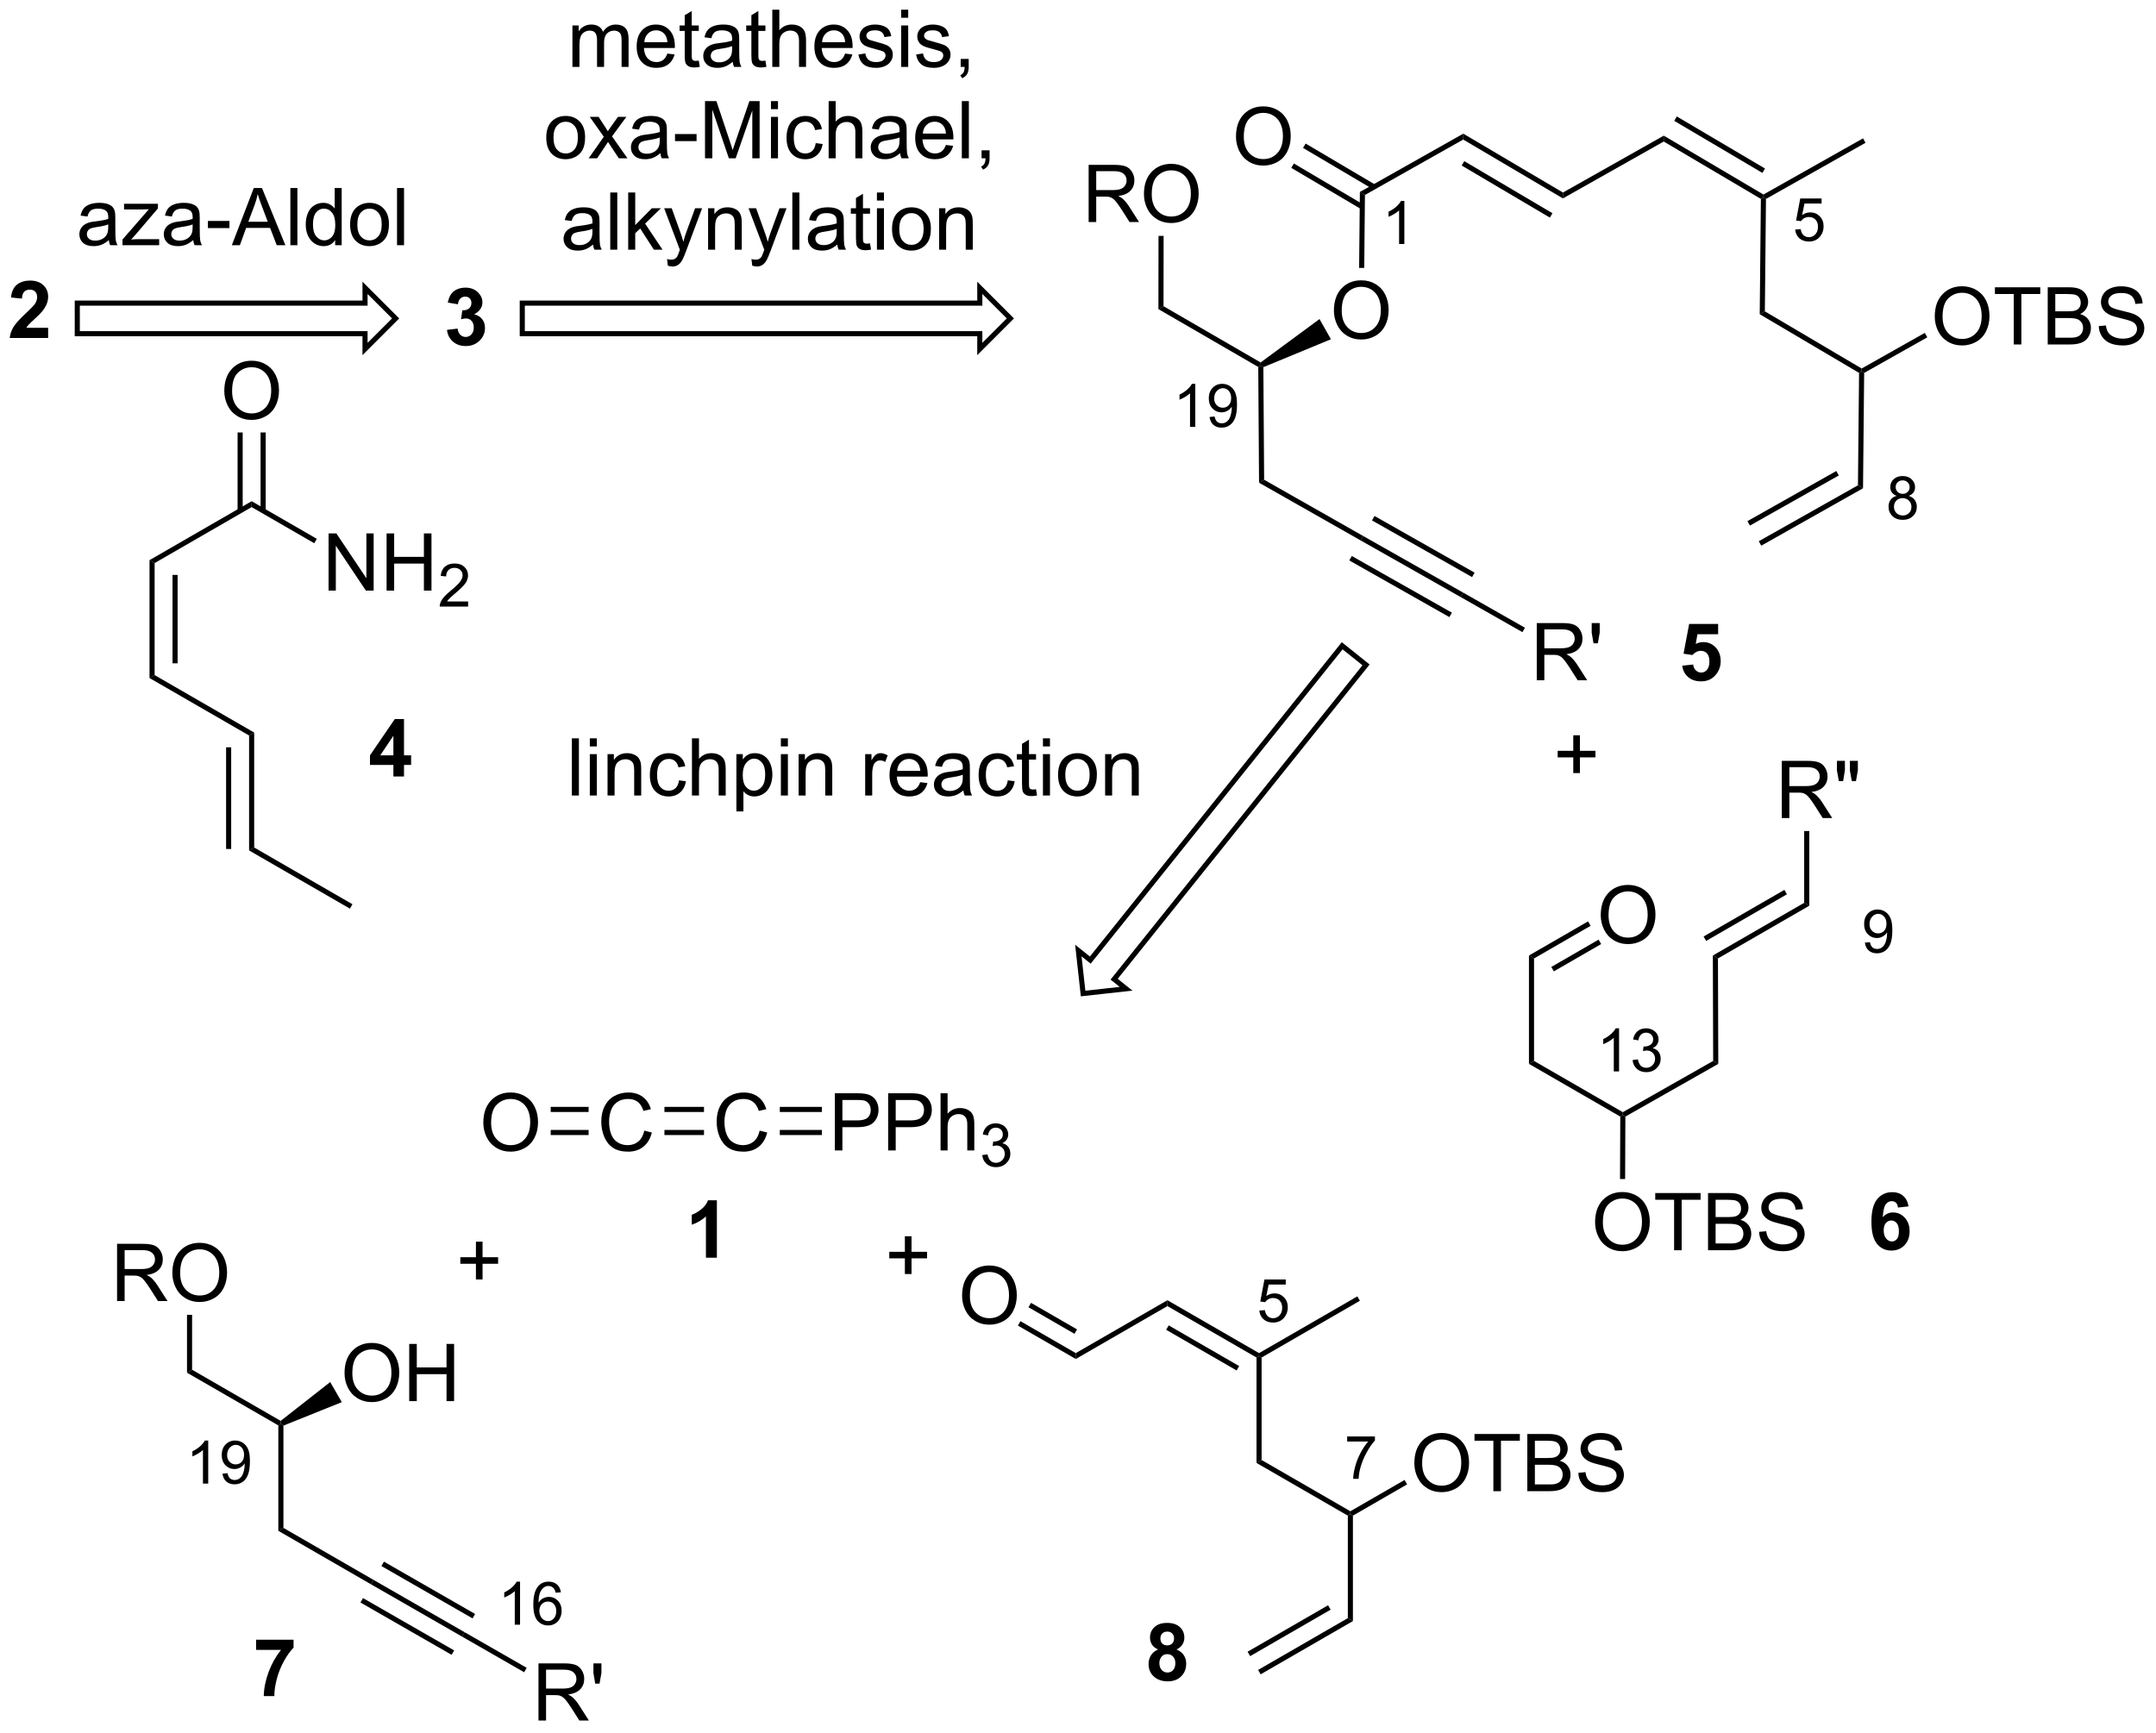 <?xml version="1.0" encoding="UTF-8"?>
<!DOCTYPE svg PUBLIC '-//W3C//DTD SVG 1.0//EN'
          'http://www.w3.org/TR/2001/REC-SVG-20010904/DTD/svg10.dtd'>
<svg stroke-dasharray="none" shape-rendering="auto" xmlns="http://www.w3.org/2000/svg" font-family="'Dialog'" text-rendering="auto" width="592" fill-opacity="1" color-interpolation="auto" color-rendering="auto" preserveAspectRatio="xMidYMid meet" font-size="12px" viewBox="0 0 592 476" fill="black" xmlns:xlink="http://www.w3.org/1999/xlink" stroke="black" image-rendering="auto" stroke-miterlimit="10" stroke-linecap="square" stroke-linejoin="miter" font-style="normal" stroke-width="1" height="476" stroke-dashoffset="0" font-weight="normal" stroke-opacity="1"
><!--Generated by the Batik Graphics2D SVG Generator--><defs id="genericDefs"
  /><g
  ><defs id="defs1"
    ><clipPath clipPathUnits="userSpaceOnUse" id="clipPath1"
      ><path d="M0.854 2.163 L222.645 2.163 L222.645 180.364 L0.854 180.364 L0.854 2.163 Z"
      /></clipPath
      ><clipPath clipPathUnits="userSpaceOnUse" id="clipPath2"
      ><path d="M0.538 53.952 L0.538 227.198 L216.163 227.198 L216.163 53.952 Z"
      /></clipPath
    ></defs
    ><g transform="scale(2.667,2.667) translate(-0.854,-2.163) matrix(1.029,0,0,1.029,0.3,-53.333)"
    ><path d="M124.204 67.616 Q124.204 66.189 124.97 65.384 Q125.736 64.577 126.947 64.577 Q127.738 64.577 128.374 64.957 Q129.012 65.335 129.345 66.012 Q129.681 66.689 129.681 67.548 Q129.681 68.421 129.329 69.108 Q128.978 69.796 128.332 70.15 Q127.689 70.504 126.941 70.504 Q126.134 70.504 125.496 70.114 Q124.861 69.72 124.532 69.046 Q124.204 68.369 124.204 67.616 ZM124.986 67.626 Q124.986 68.663 125.54 69.259 Q126.097 69.853 126.939 69.853 Q127.793 69.853 128.345 69.251 Q128.9 68.65 128.9 67.546 Q128.9 66.845 128.663 66.325 Q128.426 65.804 127.97 65.517 Q127.517 65.228 126.949 65.228 Q126.144 65.228 125.564 65.783 Q124.986 66.335 124.986 67.626 Z" stroke="none" clip-path="url(#clipPath2)"
    /></g
    ><g transform="matrix(2.743,0,0,2.743,-1.476,-147.988)"
    ><path d="M129.798 70.76 L136.777 74.882 L137.036 74.442 L130.057 70.32 ZM130.977 68.764 L137.956 72.886 L138.215 72.447 L131.236 68.325 Z" stroke="none" clip-path="url(#clipPath2)"
    /></g
    ><g transform="matrix(2.743,0,0,2.743,-1.476,-147.988)"
    ><path d="M137.173 73.474 L136.666 73.174 L147.016 67.334 L147.01 67.924 Z" stroke="none" clip-path="url(#clipPath2)"
    /></g
    ><g transform="matrix(2.743,0,0,2.743,-1.476,-147.988)"
    ><path d="M147.01 67.924 L147.016 67.334 L156.994 73.228 L156.989 73.817 ZM146.857 70.525 L155.683 75.738 L155.943 75.299 L147.116 70.085 Z" stroke="none" clip-path="url(#clipPath2)"
    /></g
    ><g transform="matrix(2.743,0,0,2.743,-1.476,-147.988)"
    ><path d="M156.989 73.817 L156.994 73.228 L167.088 67.533 L167.082 68.122 Z" stroke="none" clip-path="url(#clipPath2)"
    /></g
    ><g transform="matrix(2.743,0,0,2.743,-1.476,-147.988)"
    ><path d="M167.082 68.122 L167.088 67.533 L177.066 73.427 L177.063 73.721 L176.807 73.866 ZM168.134 66.052 L176.96 71.265 L177.22 70.825 L168.393 65.612 Z" stroke="none" clip-path="url(#clipPath2)"
    /></g
    ><g transform="matrix(2.743,0,0,2.743,-1.476,-147.988)"
    ><path d="M177.317 73.871 L177.063 73.721 L177.066 73.427 L187.031 67.804 L187.282 68.249 Z" stroke="none" clip-path="url(#clipPath2)"
    /></g
    ><g transform="matrix(2.743,0,0,2.743,-1.476,-147.988)"
    ><path d="M134.068 85.058 Q134.068 83.631 134.834 82.826 Q135.6 82.019 136.811 82.019 Q137.602 82.019 138.238 82.399 Q138.876 82.777 139.209 83.454 Q139.545 84.131 139.545 84.99 Q139.545 85.863 139.193 86.55 Q138.842 87.238 138.196 87.592 Q137.553 87.946 136.805 87.946 Q135.998 87.946 135.36 87.555 Q134.725 87.162 134.397 86.488 Q134.068 85.811 134.068 85.058 ZM134.85 85.068 Q134.85 86.105 135.404 86.701 Q135.962 87.295 136.803 87.295 Q137.657 87.295 138.209 86.693 Q138.764 86.092 138.764 84.988 Q138.764 84.287 138.527 83.766 Q138.29 83.245 137.834 82.959 Q137.381 82.67 136.813 82.67 Q136.008 82.67 135.428 83.225 Q134.85 83.777 134.85 85.068 Z" stroke="none" clip-path="url(#clipPath2)"
    /></g
    ><g transform="matrix(2.743,0,0,2.743,-1.476,-147.988)"
    ><path d="M136.666 73.174 L137.173 73.474 L137.101 80.779 L136.591 80.774 Z" stroke="none" clip-path="url(#clipPath2)"
    /></g
    ><g transform="matrix(2.743,0,0,2.743,-1.476,-147.988)"
    ><path d="M176.807 73.866 L177.063 73.721 L177.317 73.871 L177.206 85.125 L176.692 85.414 Z" stroke="none" clip-path="url(#clipPath2)"
    /></g
    ><g transform="matrix(2.743,0,0,2.743,-1.476,-147.988)"
    ><path d="M132.625 85.897 L133.767 87.92 L127.004 90.715 L126.747 90.547 L126.732 90.243 Z" stroke="none" clip-path="url(#clipPath2)"
    /></g
    ><g transform="matrix(2.743,0,0,2.743,-1.476,-147.988)"
    ><path d="M176.692 85.414 L177.206 85.125 L186.896 90.848 L186.893 91.143 L186.636 91.287 Z" stroke="none" clip-path="url(#clipPath2)"
    /></g
    ><g transform="matrix(2.743,0,0,2.743,-1.476,-147.988)"
    ><path d="M126.493 90.695 L126.747 90.547 L127.004 90.715 L127.082 101.987 L126.573 102.285 Z" stroke="none" clip-path="url(#clipPath2)"
    /></g
    ><g transform="matrix(2.743,0,0,2.743,-1.476,-147.988)"
    ><path d="M194.214 85.653 Q194.214 84.226 194.98 83.422 Q195.745 82.614 196.956 82.614 Q197.748 82.614 198.383 82.995 Q199.021 83.372 199.355 84.049 Q199.691 84.726 199.691 85.586 Q199.691 86.458 199.339 87.146 Q198.988 87.833 198.342 88.187 Q197.698 88.541 196.951 88.541 Q196.144 88.541 195.506 88.151 Q194.87 87.758 194.542 87.083 Q194.214 86.406 194.214 85.653 ZM194.995 85.664 Q194.995 86.7 195.55 87.297 Q196.107 87.89 196.948 87.89 Q197.803 87.89 198.355 87.289 Q198.909 86.687 198.909 85.583 Q198.909 84.883 198.672 84.362 Q198.435 83.841 197.98 83.555 Q197.526 83.265 196.959 83.265 Q196.154 83.265 195.573 83.82 Q194.995 84.372 194.995 85.664 ZM202.124 88.442 L202.124 83.39 L200.236 83.39 L200.236 82.716 L204.775 82.716 L204.775 83.39 L202.882 83.39 L202.882 88.442 L202.124 88.442 ZM205.521 88.442 L205.521 82.716 L207.67 82.716 Q208.326 82.716 208.722 82.89 Q209.12 83.062 209.344 83.424 Q209.568 83.786 209.568 84.18 Q209.568 84.547 209.368 84.872 Q209.17 85.195 208.769 85.396 Q209.287 85.547 209.566 85.914 Q209.847 86.281 209.847 86.781 Q209.847 87.185 209.675 87.531 Q209.506 87.875 209.256 88.062 Q209.006 88.25 208.628 88.346 Q208.253 88.442 207.706 88.442 L205.521 88.442 ZM206.279 85.122 L207.519 85.122 Q208.021 85.122 208.24 85.055 Q208.529 84.969 208.675 84.771 Q208.823 84.57 208.823 84.271 Q208.823 83.984 208.685 83.768 Q208.55 83.552 208.295 83.471 Q208.042 83.39 207.425 83.39 L206.279 83.39 L206.279 85.122 ZM206.279 87.765 L207.706 87.765 Q208.073 87.765 208.222 87.739 Q208.482 87.692 208.657 87.583 Q208.834 87.474 208.946 87.265 Q209.06 87.055 209.06 86.781 Q209.06 86.461 208.896 86.226 Q208.732 85.989 208.441 85.893 Q208.151 85.797 207.605 85.797 L206.279 85.797 L206.279 87.765 ZM210.631 86.601 L211.347 86.539 Q211.396 86.969 211.581 87.245 Q211.769 87.521 212.159 87.69 Q212.55 87.859 213.037 87.859 Q213.472 87.859 213.803 87.732 Q214.136 87.601 214.297 87.377 Q214.459 87.153 214.459 86.888 Q214.459 86.617 214.303 86.416 Q214.146 86.216 213.787 86.078 Q213.558 85.989 212.769 85.799 Q211.98 85.609 211.662 85.442 Q211.253 85.226 211.05 84.909 Q210.849 84.591 210.849 84.195 Q210.849 83.763 211.094 83.385 Q211.342 83.008 211.813 82.812 Q212.287 82.617 212.865 82.617 Q213.503 82.617 213.988 82.823 Q214.474 83.028 214.735 83.427 Q214.998 83.825 215.019 84.328 L214.292 84.383 Q214.232 83.841 213.894 83.565 Q213.558 83.286 212.896 83.286 Q212.209 83.286 211.894 83.539 Q211.581 83.789 211.581 84.146 Q211.581 84.453 211.803 84.653 Q212.021 84.851 212.946 85.062 Q213.87 85.271 214.214 85.427 Q214.714 85.656 214.951 86.01 Q215.191 86.364 215.191 86.825 Q215.191 87.281 214.928 87.687 Q214.667 88.091 214.175 88.317 Q213.685 88.541 213.073 88.541 Q212.295 88.541 211.769 88.315 Q211.245 88.086 210.946 87.633 Q210.646 87.177 210.631 86.601 Z" stroke="none" clip-path="url(#clipPath2)"
    /></g
    ><g transform="matrix(2.743,0,0,2.743,-1.476,-147.988)"
    ><path d="M187.146 91.292 L186.893 91.143 L186.896 90.848 L193.216 87.282 L193.467 87.726 Z" stroke="none" clip-path="url(#clipPath2)"
    /></g
    ><g transform="matrix(2.743,0,0,2.743,-1.476,-147.988)"
    ><path d="M186.636 91.287 L186.893 91.143 L187.146 91.292 L187.032 102.841 L186.525 102.541 Z" stroke="none" clip-path="url(#clipPath2)"
    /></g
    ><g transform="matrix(2.743,0,0,2.743,-1.476,-147.988)"
    ><path d="M186.525 102.541 L187.032 102.841 L176.846 108.588 L176.595 108.144 ZM184.357 101.112 L175.46 106.132 L175.711 106.576 L184.607 101.557 Z" stroke="none" clip-path="url(#clipPath2)"
    /></g
    ><g transform="matrix(2.743,0,0,2.743,-1.476,-147.988)"
    ><path d="M126.732 90.243 L126.747 90.547 L126.493 90.695 L116.499 84.905 L117.01 84.611 Z" stroke="none" clip-path="url(#clipPath2)"
    /></g
    ><g transform="matrix(2.743,0,0,2.743,-1.476,-147.988)"
    ><path d="M109.515 76.184 L109.515 70.457 L112.054 70.457 Q112.82 70.457 113.218 70.611 Q113.617 70.765 113.854 71.155 Q114.093 71.546 114.093 72.02 Q114.093 72.629 113.697 73.049 Q113.304 73.465 112.479 73.577 Q112.781 73.723 112.937 73.864 Q113.268 74.168 113.564 74.624 L114.562 76.184 L113.609 76.184 L112.851 74.991 Q112.518 74.476 112.302 74.202 Q112.088 73.929 111.919 73.819 Q111.749 73.71 111.572 73.668 Q111.445 73.64 111.15 73.64 L110.273 73.64 L110.273 76.184 L109.515 76.184 ZM110.273 72.984 L111.9 72.984 Q112.421 72.984 112.713 72.877 Q113.007 72.77 113.158 72.533 Q113.312 72.296 113.312 72.02 Q113.312 71.614 113.015 71.353 Q112.721 71.09 112.085 71.09 L110.273 71.09 L110.273 72.984 ZM115.05 73.395 Q115.05 71.968 115.816 71.163 Q116.581 70.356 117.792 70.356 Q118.584 70.356 119.219 70.736 Q119.858 71.114 120.191 71.791 Q120.527 72.468 120.527 73.327 Q120.527 74.2 120.175 74.887 Q119.824 75.575 119.178 75.929 Q118.534 76.283 117.787 76.283 Q116.98 76.283 116.342 75.892 Q115.706 75.499 115.378 74.825 Q115.05 74.147 115.05 73.395 ZM115.831 73.405 Q115.831 74.442 116.386 75.038 Q116.943 75.632 117.784 75.632 Q118.639 75.632 119.191 75.03 Q119.746 74.429 119.746 73.325 Q119.746 72.624 119.508 72.103 Q119.272 71.582 118.816 71.296 Q118.363 71.007 117.795 71.007 Q116.99 71.007 116.409 71.562 Q115.831 72.114 115.831 73.405 Z" stroke="none" clip-path="url(#clipPath2)"
    /></g
    ><g transform="matrix(2.743,0,0,2.743,-1.476,-147.988)"
    ><path d="M117.01 84.611 L116.499 84.905 L116.51 77.57 L117.02 77.571 Z" stroke="none" clip-path="url(#clipPath2)"
    /></g
    ><g transform="matrix(2.743,0,0,2.743,-1.476,-147.988)"
    ><path d="M126.573 102.285 L127.082 101.987 L136.994 107.618 L136.744 108.063 Z" stroke="none" clip-path="url(#clipPath2)"
    /></g
    ><g transform="matrix(2.743,0,0,2.743,-1.476,-147.988)"
    ><path d="M136.744 108.063 L136.994 107.618 L147.012 113.291 L146.765 113.738 ZM137.879 106.06 L147.897 111.733 L148.149 111.289 L138.131 105.616 ZM135.608 110.067 L145.626 115.74 L145.878 115.296 L135.86 109.623 Z" stroke="none" clip-path="url(#clipPath2)"
    /></g
    ><g transform="matrix(2.743,0,0,2.743,-1.476,-147.988)"
    ><path d="M154.373 122.063 L154.373 116.337 L156.912 116.337 Q157.678 116.337 158.076 116.49 Q158.475 116.644 158.712 117.035 Q158.951 117.425 158.951 117.899 Q158.951 118.509 158.555 118.928 Q158.162 119.345 157.337 119.457 Q157.639 119.602 157.795 119.743 Q158.126 120.048 158.423 120.503 L159.42 122.063 L158.467 122.063 L157.709 120.871 Q157.376 120.355 157.16 120.082 Q156.946 119.808 156.777 119.699 Q156.607 119.589 156.43 119.548 Q156.303 119.519 156.008 119.519 L155.131 119.519 L155.131 122.063 L154.373 122.063 ZM155.131 118.863 L156.758 118.863 Q157.279 118.863 157.571 118.756 Q157.865 118.649 158.016 118.412 Q158.17 118.175 158.17 117.899 Q158.17 117.493 157.873 117.233 Q157.579 116.97 156.943 116.97 L155.131 116.97 L155.131 118.863 ZM160.051 118.363 L159.872 117.293 L159.872 116.337 L160.674 116.337 L160.674 117.293 L160.486 118.363 L160.051 118.363 Z" stroke="none" clip-path="url(#clipPath2)"
    /></g
    ><g transform="matrix(2.743,0,0,2.743,-1.476,-147.988)"
    ><path d="M146.765 113.738 L147.012 113.291 L153.19 116.804 L152.938 117.247 Z" stroke="none" clip-path="url(#clipPath2)"
    /></g
    ><g transform="matrix(2.743,0,0,2.743,-1.476,-147.988)"
    ><path d="M153.591 149.623 L154.101 149.918 L154.101 160.179 L153.591 160.474 Z" stroke="none" clip-path="url(#clipPath2)"
    /></g
    ><g transform="matrix(2.743,0,0,2.743,-1.476,-147.988)"
    ><path d="M160.778 145.593 Q160.778 144.166 161.543 143.361 Q162.309 142.554 163.52 142.554 Q164.312 142.554 164.947 142.934 Q165.585 143.312 165.918 143.989 Q166.255 144.666 166.255 145.525 Q166.255 146.398 165.903 147.085 Q165.551 147.773 164.905 148.127 Q164.262 148.481 163.515 148.481 Q162.708 148.481 162.07 148.09 Q161.434 147.697 161.106 147.023 Q160.778 146.346 160.778 145.593 ZM161.559 145.603 Q161.559 146.64 162.114 147.236 Q162.671 147.83 163.512 147.83 Q164.367 147.83 164.918 147.228 Q165.473 146.627 165.473 145.523 Q165.473 144.822 165.236 144.301 Q164.999 143.78 164.543 143.494 Q164.09 143.205 163.523 143.205 Q162.718 143.205 162.137 143.76 Q161.559 144.312 161.559 145.603 Z" stroke="none" clip-path="url(#clipPath2)"
    /></g
    ><g transform="matrix(2.743,0,0,2.743,-1.476,-147.988)"
    ><path d="M154.101 149.918 L153.591 149.623 L159.508 146.207 L159.763 146.649 ZM156.084 151.21 L160.819 148.477 L160.563 148.035 L155.829 150.769 Z" stroke="none" clip-path="url(#clipPath2)"
    /></g
    ><g transform="matrix(2.743,0,0,2.743,-1.476,-147.988)"
    ><path d="M181.142 144.346 L181.652 144.64 L172.511 149.918 L172 149.624 ZM179.159 143.053 L171.073 147.721 L171.328 148.163 L179.414 143.495 Z" stroke="none" clip-path="url(#clipPath2)"
    /></g
    ><g transform="matrix(2.743,0,0,2.743,-1.476,-147.988)"
    ><path d="M172 149.624 L172.511 149.918 L172.543 160.475 L172.032 160.178 Z" stroke="none" clip-path="url(#clipPath2)"
    /></g
    ><g transform="matrix(2.743,0,0,2.743,-1.476,-147.988)"
    ><path d="M153.591 160.474 L154.101 160.179 L162.988 165.31 L162.987 165.604 L162.732 165.751 Z" stroke="none" clip-path="url(#clipPath2)"
    /></g
    ><g transform="matrix(2.743,0,0,2.743,-1.476,-147.988)"
    ><path d="M172.032 160.178 L172.543 160.475 L163.242 165.753 L162.987 165.604 L162.988 165.31 Z" stroke="none" clip-path="url(#clipPath2)"
    /></g
    ><g transform="matrix(2.743,0,0,2.743,-1.476,-147.988)"
    ><path d="M160.211 176.345 Q160.211 174.918 160.976 174.114 Q161.742 173.306 162.953 173.306 Q163.745 173.306 164.38 173.687 Q165.018 174.064 165.351 174.741 Q165.688 175.418 165.688 176.278 Q165.688 177.15 165.336 177.838 Q164.984 178.525 164.339 178.879 Q163.695 179.233 162.948 179.233 Q162.141 179.233 161.503 178.843 Q160.867 178.45 160.539 177.775 Q160.211 177.098 160.211 176.345 ZM160.992 176.356 Q160.992 177.392 161.547 177.989 Q162.104 178.582 162.945 178.582 Q163.799 178.582 164.351 177.981 Q164.906 177.379 164.906 176.275 Q164.906 175.575 164.669 175.054 Q164.432 174.533 163.976 174.246 Q163.523 173.957 162.956 173.957 Q162.151 173.957 161.57 174.512 Q160.992 175.064 160.992 176.356 ZM168.121 179.135 L168.121 174.082 L166.233 174.082 L166.233 173.408 L170.772 173.408 L170.772 174.082 L168.879 174.082 L168.879 179.135 L168.121 179.135 ZM171.518 179.135 L171.518 173.408 L173.667 173.408 Q174.323 173.408 174.719 173.582 Q175.117 173.754 175.341 174.116 Q175.565 174.478 175.565 174.871 Q175.565 175.239 175.365 175.564 Q175.167 175.887 174.766 176.088 Q175.284 176.239 175.562 176.606 Q175.844 176.973 175.844 177.473 Q175.844 177.877 175.672 178.223 Q175.503 178.567 175.253 178.754 Q175.003 178.942 174.625 179.038 Q174.25 179.135 173.703 179.135 L171.518 179.135 ZM172.276 175.814 L173.516 175.814 Q174.018 175.814 174.237 175.746 Q174.526 175.661 174.672 175.463 Q174.82 175.262 174.82 174.963 Q174.82 174.676 174.682 174.46 Q174.547 174.244 174.292 174.163 Q174.039 174.082 173.422 174.082 L172.276 174.082 L172.276 175.814 ZM172.276 178.457 L173.703 178.457 Q174.07 178.457 174.219 178.431 Q174.479 178.385 174.654 178.275 Q174.831 178.166 174.943 177.957 Q175.057 177.746 175.057 177.473 Q175.057 177.153 174.893 176.918 Q174.729 176.681 174.438 176.585 Q174.148 176.489 173.601 176.489 L172.276 176.489 L172.276 178.457 ZM176.628 177.293 L177.344 177.231 Q177.393 177.661 177.578 177.937 Q177.766 178.213 178.156 178.382 Q178.547 178.551 179.034 178.551 Q179.469 178.551 179.799 178.424 Q180.133 178.293 180.294 178.069 Q180.456 177.845 180.456 177.58 Q180.456 177.309 180.299 177.108 Q180.143 176.908 179.784 176.77 Q179.555 176.681 178.766 176.491 Q177.976 176.301 177.659 176.135 Q177.25 175.918 177.047 175.601 Q176.846 175.283 176.846 174.887 Q176.846 174.455 177.091 174.077 Q177.339 173.7 177.81 173.504 Q178.284 173.309 178.862 173.309 Q179.5 173.309 179.984 173.515 Q180.471 173.72 180.732 174.119 Q180.995 174.517 181.016 175.02 L180.289 175.075 Q180.229 174.533 179.891 174.257 Q179.555 173.978 178.893 173.978 Q178.206 173.978 177.891 174.231 Q177.578 174.481 177.578 174.838 Q177.578 175.145 177.799 175.345 Q178.018 175.543 178.943 175.754 Q179.867 175.963 180.211 176.119 Q180.711 176.348 180.948 176.702 Q181.188 177.056 181.188 177.517 Q181.188 177.973 180.924 178.379 Q180.664 178.783 180.172 179.01 Q179.682 179.233 179.07 179.233 Q178.292 179.233 177.766 179.007 Q177.242 178.778 176.943 178.325 Q176.643 177.869 176.628 177.293 Z" stroke="none" clip-path="url(#clipPath2)"
    /></g
    ><g transform="matrix(2.743,0,0,2.743,-1.476,-147.988)"
    ><path d="M162.732 165.751 L162.987 165.604 L163.242 165.753 L163.219 172.003 L162.708 172.001 Z" stroke="none" clip-path="url(#clipPath2)"
    /></g
    ><g transform="matrix(2.743,0,0,2.743,-1.476,-147.988)"
    ><path d="M33.429 113.085 L33.429 107.358 L34.207 107.358 L37.215 111.853 L37.215 107.358 L37.942 107.358 L37.942 113.085 L37.163 113.085 L34.155 108.585 L34.155 113.085 L33.429 113.085 ZM39.237 113.085 L39.237 107.358 L39.995 107.358 L39.995 109.71 L42.972 109.71 L42.972 107.358 L43.73 107.358 L43.73 113.085 L42.972 113.085 L42.972 110.384 L39.995 110.384 L39.995 113.085 L39.237 113.085 Z" stroke="none" clip-path="url(#clipPath2)"
    /></g
    ><g transform="matrix(2.743,0,0,2.743,-1.476,-147.988)"
    ><path d="M47.396 114.177 L47.396 114.685 L44.556 114.685 Q44.55 114.493 44.618 114.317 Q44.726 114.028 44.964 113.747 Q45.204 113.466 45.655 113.097 Q46.355 112.523 46.601 112.187 Q46.847 111.851 46.847 111.552 Q46.847 111.239 46.622 111.025 Q46.4 110.808 46.038 110.808 Q45.657 110.808 45.429 111.036 Q45.2 111.265 45.198 111.669 L44.655 111.614 Q44.712 111.007 45.075 110.691 Q45.439 110.372 46.05 110.372 Q46.669 110.372 47.028 110.716 Q47.39 111.058 47.39 111.564 Q47.39 111.821 47.284 112.071 Q47.179 112.32 46.933 112.595 Q46.689 112.87 46.12 113.351 Q45.646 113.749 45.511 113.892 Q45.376 114.034 45.288 114.177 L47.396 114.177 Z" stroke="none" clip-path="url(#clipPath2)"
    /></g
    ><g transform="matrix(2.743,0,0,2.743,-1.476,-147.988)"
    ><path d="M32.252 107.903 L31.997 108.345 L25.728 104.725 L25.728 104.136 Z" stroke="none" clip-path="url(#clipPath2)"
    /></g
    ><g transform="matrix(2.743,0,0,2.743,-1.476,-147.988)"
    ><path d="M25.728 104.136 L25.728 104.725 L16.016 110.332 L15.506 110.037 Z" stroke="none" clip-path="url(#clipPath2)"
    /></g
    ><g transform="matrix(2.743,0,0,2.743,-1.476,-147.988)"
    ><path d="M22.991 93.108 Q22.991 91.68 23.756 90.876 Q24.522 90.069 25.733 90.069 Q26.524 90.069 27.16 90.449 Q27.798 90.826 28.131 91.504 Q28.467 92.18 28.467 93.04 Q28.467 93.912 28.116 94.6 Q27.764 95.287 27.118 95.641 Q26.475 95.996 25.728 95.996 Q24.92 95.996 24.282 95.605 Q23.647 95.212 23.319 94.537 Q22.991 93.86 22.991 93.108 ZM23.772 93.118 Q23.772 94.154 24.327 94.751 Q24.884 95.345 25.725 95.345 Q26.579 95.345 27.131 94.743 Q27.686 94.141 27.686 93.037 Q27.686 92.337 27.449 91.816 Q27.212 91.295 26.756 91.009 Q26.303 90.72 25.735 90.72 Q24.931 90.72 24.35 91.274 Q23.772 91.826 23.772 93.118 Z" stroke="none" clip-path="url(#clipPath2)"
    /></g
    ><g transform="matrix(2.743,0,0,2.743,-1.476,-147.988)"
    ><path d="M27.134 105.095 L27.134 97.252 L26.623 97.252 L26.623 105.095 ZM24.832 105.095 L24.832 97.252 L24.322 97.252 L24.322 105.095 Z" stroke="none" clip-path="url(#clipPath2)"
    /></g
    ><g transform="matrix(2.743,0,0,2.743,-1.476,-147.988)"
    ><path d="M15.506 110.037 L16.016 110.332 L16.016 121.546 L15.506 121.841 ZM17.808 111.514 L17.808 120.364 L18.318 120.364 L18.318 111.514 Z" stroke="none" clip-path="url(#clipPath2)"
    /></g
    ><g transform="matrix(2.743,0,0,2.743,-1.476,-147.988)"
    ><path d="M15.506 121.841 L16.016 121.546 L25.983 127.3 L25.473 127.595 Z" stroke="none" clip-path="url(#clipPath2)"
    /></g
    ><g transform="matrix(2.743,0,0,2.743,-1.476,-147.988)"
    ><path d="M25.473 127.595 L25.983 127.3 L25.983 138.809 L25.473 139.104 ZM23.171 128.777 L23.171 138.956 L23.681 138.956 L23.681 128.777 Z" stroke="none" clip-path="url(#clipPath2)"
    /></g
    ><g transform="matrix(2.743,0,0,2.743,-1.476,-147.988)"
    ><path d="M25.473 139.104 L25.983 138.809 L35.822 144.49 L35.567 144.932 Z" stroke="none" clip-path="url(#clipPath2)"
    /></g
    ><g transform="matrix(2.743,0,0,2.743,-1.476,-147.988)"
    ><path d="M158.027 131.356 L158.027 129.786 L156.467 129.786 L156.467 129.129 L158.027 129.129 L158.027 127.572 L158.691 127.572 L158.691 129.129 L160.249 129.129 L160.249 129.786 L158.691 129.786 L158.691 131.356 L158.027 131.356 Z" stroke="none" clip-path="url(#clipPath2)"
    /></g
    ><g transform="matrix(2.743,0,0,2.743,-1.476,-147.988)"
    ><path d="M178.902 135.859 L178.902 130.133 L181.441 130.133 Q182.207 130.133 182.606 130.286 Q183.004 130.44 183.241 130.831 Q183.481 131.221 183.481 131.695 Q183.481 132.304 183.085 132.724 Q182.691 133.141 181.866 133.252 Q182.168 133.398 182.324 133.539 Q182.655 133.844 182.952 134.299 L183.949 135.859 L182.996 135.859 L182.238 134.667 Q181.905 134.151 181.689 133.877 Q181.475 133.604 181.306 133.495 Q181.137 133.385 180.96 133.344 Q180.832 133.315 180.538 133.315 L179.66 133.315 L179.66 135.859 L178.902 135.859 ZM179.66 132.659 L181.288 132.659 Q181.809 132.659 182.1 132.552 Q182.395 132.445 182.546 132.208 Q182.699 131.971 182.699 131.695 Q182.699 131.289 182.402 131.029 Q182.108 130.766 181.473 130.766 L179.66 130.766 L179.66 132.659 ZM184.612 132.159 L184.417 131.07 L184.417 130.133 L185.219 130.133 L185.219 131.07 L185.042 132.159 L184.612 132.159 ZM185.906 132.159 L185.714 131.07 L185.714 130.133 L186.516 130.133 L186.516 131.07 L186.328 132.159 L185.906 132.159 Z" stroke="none" clip-path="url(#clipPath2)"
    /></g
    ><g transform="matrix(2.743,0,0,2.743,-1.476,-147.988)"
    ><path d="M181.652 144.64 L181.142 144.346 L181.142 137.163 L181.652 137.163 Z" stroke="none" clip-path="url(#clipPath2)"
    /></g
    ><g transform="matrix(2.743,0,0,2.743,-1.476,-147.988)"
    ><path d="M162.611 161.227 L162.084 161.227 L162.084 157.866 Q161.892 158.048 161.584 158.229 Q161.275 158.411 161.029 158.503 L161.029 157.993 Q161.47 157.784 161.8 157.489 Q162.132 157.192 162.271 156.915 L162.611 156.915 L162.611 161.227 ZM163.964 160.093 L164.491 160.022 Q164.583 160.471 164.799 160.669 Q165.018 160.866 165.333 160.866 Q165.704 160.866 165.96 160.608 Q166.217 160.35 166.217 159.97 Q166.217 159.606 165.979 159.372 Q165.743 159.136 165.376 159.136 Q165.227 159.136 165.005 159.194 L165.063 158.731 Q165.116 158.737 165.147 158.737 Q165.485 158.737 165.755 158.561 Q166.024 158.386 166.024 158.018 Q166.024 157.729 165.827 157.54 Q165.631 157.349 165.321 157.349 Q165.012 157.349 164.807 157.542 Q164.602 157.735 164.543 158.122 L164.016 158.028 Q164.114 157.497 164.456 157.206 Q164.799 156.915 165.309 156.915 Q165.661 156.915 165.956 157.065 Q166.252 157.216 166.409 157.477 Q166.565 157.737 166.565 158.03 Q166.565 158.309 166.415 158.538 Q166.266 158.767 165.973 158.901 Q166.354 158.989 166.565 159.267 Q166.776 159.542 166.776 159.958 Q166.776 160.52 166.366 160.913 Q165.956 161.304 165.329 161.304 Q164.764 161.304 164.389 160.968 Q164.016 160.63 163.964 160.093 Z" stroke="none" clip-path="url(#clipPath2)"
    /></g
    ><g transform="matrix(2.743,0,0,2.743,-1.476,-147.988)"
    ><path d="M141.118 78.382 L140.591 78.382 L140.591 75.021 Q140.399 75.202 140.091 75.384 Q139.782 75.566 139.536 75.657 L139.536 75.148 Q139.978 74.939 140.308 74.644 Q140.64 74.347 140.778 74.07 L141.118 74.07 L141.118 78.382 Z" stroke="none" clip-path="url(#clipPath2)"
    /></g
    ><g transform="matrix(2.743,0,0,2.743,-1.476,-147.988)"
    ><path d="M180.238 76.938 L180.791 76.891 Q180.853 77.295 181.076 77.498 Q181.301 77.701 181.617 77.701 Q181.998 77.701 182.262 77.414 Q182.525 77.127 182.525 76.652 Q182.525 76.201 182.272 75.942 Q182.019 75.68 181.609 75.68 Q181.353 75.68 181.149 75.797 Q180.943 75.912 180.826 76.096 L180.332 76.031 L180.748 73.826 L182.883 73.826 L182.883 74.33 L181.17 74.33 L180.938 75.484 Q181.324 75.215 181.75 75.215 Q182.312 75.215 182.699 75.606 Q183.086 75.994 183.086 76.606 Q183.086 77.19 182.746 77.613 Q182.332 78.137 181.617 78.137 Q181.031 78.137 180.66 77.809 Q180.291 77.479 180.238 76.938 Z" stroke="none" clip-path="url(#clipPath2)"
    /></g
    ><g transform="matrix(2.743,0,0,2.743,-1.476,-147.988)"
    ><path d="M120.191 96.696 L119.663 96.696 L119.663 93.335 Q119.472 93.516 119.163 93.698 Q118.855 93.879 118.609 93.971 L118.609 93.461 Q119.05 93.252 119.38 92.957 Q119.712 92.661 119.851 92.383 L120.191 92.383 L120.191 96.696 ZM121.62 95.702 L122.127 95.655 Q122.192 96.012 122.373 96.174 Q122.555 96.335 122.838 96.335 Q123.082 96.335 123.264 96.223 Q123.448 96.112 123.565 95.926 Q123.682 95.741 123.76 95.424 Q123.84 95.108 123.84 94.78 Q123.84 94.745 123.838 94.674 Q123.68 94.926 123.405 95.082 Q123.131 95.239 122.813 95.239 Q122.28 95.239 121.911 94.852 Q121.541 94.465 121.541 93.832 Q121.541 93.18 121.926 92.782 Q122.311 92.383 122.891 92.383 Q123.311 92.383 123.657 92.61 Q124.004 92.835 124.184 93.252 Q124.366 93.668 124.366 94.46 Q124.366 95.284 124.186 95.772 Q124.008 96.258 123.655 96.514 Q123.301 96.77 122.827 96.77 Q122.323 96.77 122.002 96.491 Q121.684 96.21 121.62 95.702 ZM123.78 93.807 Q123.78 93.352 123.537 93.086 Q123.295 92.819 122.956 92.819 Q122.604 92.819 122.342 93.106 Q122.082 93.393 122.082 93.85 Q122.082 94.26 122.331 94.518 Q122.579 94.774 122.942 94.774 Q123.307 94.774 123.543 94.518 Q123.78 94.26 123.78 93.807 Z" stroke="none" clip-path="url(#clipPath2)"
    /></g
    ><g transform="matrix(2.743,0,0,2.743,-1.476,-147.988)"
    ><path d="M190.404 103.598 Q190.076 103.479 189.918 103.256 Q189.76 103.033 189.76 102.723 Q189.76 102.254 190.096 101.936 Q190.434 101.615 190.994 101.615 Q191.557 101.615 191.898 101.942 Q192.242 102.268 192.242 102.736 Q192.242 103.035 192.084 103.258 Q191.928 103.479 191.609 103.598 Q192.004 103.727 192.211 104.014 Q192.418 104.301 192.418 104.699 Q192.418 105.25 192.027 105.627 Q191.639 106.002 191.002 106.002 Q190.367 106.002 189.976 105.625 Q189.588 105.248 189.588 104.686 Q189.588 104.266 189.799 103.984 Q190.012 103.701 190.404 103.598 ZM190.299 102.705 Q190.299 103.01 190.494 103.203 Q190.691 103.397 191.006 103.397 Q191.31 103.397 191.504 103.205 Q191.699 103.012 191.699 102.734 Q191.699 102.443 191.498 102.246 Q191.299 102.049 191 102.049 Q190.697 102.049 190.498 102.242 Q190.299 102.436 190.299 102.705 ZM190.129 104.688 Q190.129 104.914 190.236 105.125 Q190.344 105.336 190.555 105.451 Q190.766 105.567 191.008 105.567 Q191.387 105.567 191.633 105.324 Q191.879 105.08 191.879 104.705 Q191.879 104.324 191.625 104.076 Q191.371 103.826 190.99 103.826 Q190.619 103.826 190.373 104.072 Q190.129 104.318 190.129 104.688 Z" stroke="none" clip-path="url(#clipPath2)"
    /></g
    ><g transform="matrix(2.743,0,0,2.743,-1.476,-147.988)"
    ><path d="M187.22 148.335 L187.728 148.288 Q187.792 148.646 187.974 148.808 Q188.155 148.968 188.439 148.968 Q188.683 148.968 188.864 148.857 Q189.048 148.745 189.165 148.56 Q189.282 148.374 189.361 148.058 Q189.441 147.742 189.441 147.413 Q189.441 147.378 189.439 147.308 Q189.28 147.56 189.005 147.716 Q188.732 147.873 188.413 147.873 Q187.88 147.873 187.511 147.486 Q187.142 147.099 187.142 146.466 Q187.142 145.814 187.527 145.415 Q187.911 145.017 188.491 145.017 Q188.911 145.017 189.257 145.244 Q189.605 145.468 189.784 145.886 Q189.966 146.302 189.966 147.093 Q189.966 147.917 189.786 148.406 Q189.609 148.892 189.255 149.148 Q188.902 149.404 188.427 149.404 Q187.923 149.404 187.603 149.124 Q187.284 148.843 187.22 148.335 ZM189.38 146.441 Q189.38 145.986 189.138 145.72 Q188.896 145.452 188.556 145.452 Q188.204 145.452 187.943 145.74 Q187.683 146.027 187.683 146.484 Q187.683 146.894 187.931 147.152 Q188.179 147.408 188.542 147.408 Q188.907 147.408 189.144 147.152 Q189.38 146.894 189.38 146.441 Z" stroke="none" clip-path="url(#clipPath2)"
    /></g
    ><g transform="matrix(2.743,0,0,2.743,-1.476,-147.988)"
    ><path d="M5.357 86.772 L5.357 87.793 L1.51 87.793 Q1.573 87.215 1.885 86.697 Q2.198 86.179 3.12 85.324 Q3.862 84.632 4.029 84.387 Q4.255 84.046 4.255 83.715 Q4.255 83.348 4.057 83.15 Q3.862 82.952 3.513 82.952 Q3.169 82.952 2.966 83.16 Q2.763 83.366 2.732 83.848 L1.638 83.739 Q1.737 82.832 2.252 82.439 Q2.768 82.043 3.542 82.043 Q4.388 82.043 4.872 82.501 Q5.357 82.957 5.357 83.637 Q5.357 84.022 5.219 84.374 Q5.081 84.723 4.779 85.106 Q4.581 85.358 4.06 85.835 Q3.542 86.311 3.401 86.468 Q3.263 86.624 3.177 86.772 L5.357 86.772 Z" stroke="none" clip-path="url(#clipPath2)"
    /></g
    ><g stroke-linecap="butt" stroke-width="0.51" transform="matrix(2.743,0,0,2.743,-1.476,-147.988)"
    ><path fill="none" d="M8.274 84.303 L8.274 87.364 L37.079 87.364 L37.079 88.895 L40.141 85.834 L37.079 82.772 L37.079 84.303 Z" clip-path="url(#clipPath2)"
    /></g
    ><g transform="matrix(2.743,0,0,2.743,-1.476,-147.988)"
    ><path d="M11.428 77.991 Q11.038 78.324 10.676 78.462 Q10.316 78.597 9.902 78.597 Q9.217 78.597 8.85 78.264 Q8.483 77.928 8.483 77.41 Q8.483 77.105 8.621 76.853 Q8.762 76.6 8.986 76.449 Q9.21 76.295 9.491 76.217 Q9.699 76.162 10.116 76.113 Q10.967 76.011 11.371 75.871 Q11.374 75.725 11.374 75.686 Q11.374 75.256 11.176 75.082 Q10.905 74.842 10.374 74.842 Q9.879 74.842 9.642 75.017 Q9.405 75.191 9.293 75.631 L8.605 75.537 Q8.699 75.097 8.913 74.826 Q9.129 74.553 9.535 74.407 Q9.941 74.261 10.475 74.261 Q11.007 74.261 11.337 74.386 Q11.671 74.511 11.827 74.701 Q11.983 74.889 12.046 75.178 Q12.082 75.358 12.082 75.826 L12.082 76.764 Q12.082 77.746 12.126 78.006 Q12.171 78.264 12.303 78.504 L11.569 78.504 Q11.46 78.285 11.428 77.991 ZM11.371 76.42 Q10.988 76.576 10.223 76.686 Q9.788 76.748 9.608 76.826 Q9.428 76.905 9.329 77.056 Q9.233 77.207 9.233 77.389 Q9.233 77.67 9.447 77.858 Q9.66 78.045 10.069 78.045 Q10.475 78.045 10.79 77.868 Q11.108 77.691 11.257 77.381 Q11.371 77.144 11.371 76.678 L11.371 76.42 ZM12.8 78.504 L12.8 77.933 L15.44 74.902 Q14.992 74.925 14.648 74.925 L12.956 74.925 L12.956 74.355 L16.346 74.355 L16.346 74.819 L14.102 77.451 L13.667 77.933 Q14.141 77.897 14.555 77.897 L16.471 77.897 L16.471 78.504 L12.8 78.504 ZM19.878 77.991 Q19.487 78.324 19.125 78.462 Q18.766 78.597 18.352 78.597 Q17.667 78.597 17.299 78.264 Q16.932 77.928 16.932 77.41 Q16.932 77.105 17.07 76.853 Q17.211 76.6 17.435 76.449 Q17.659 76.295 17.94 76.217 Q18.148 76.162 18.565 76.113 Q19.417 76.011 19.82 75.871 Q19.823 75.725 19.823 75.686 Q19.823 75.256 19.625 75.082 Q19.354 74.842 18.823 74.842 Q18.328 74.842 18.091 75.017 Q17.854 75.191 17.742 75.631 L17.055 75.537 Q17.148 75.097 17.362 74.826 Q17.578 74.553 17.984 74.407 Q18.391 74.261 18.924 74.261 Q19.456 74.261 19.786 74.386 Q20.12 74.511 20.276 74.701 Q20.432 74.889 20.495 75.178 Q20.531 75.358 20.531 75.826 L20.531 76.764 Q20.531 77.746 20.576 78.006 Q20.62 78.264 20.753 78.504 L20.018 78.504 Q19.909 78.285 19.878 77.991 ZM19.82 76.42 Q19.438 76.576 18.672 76.686 Q18.237 76.748 18.057 76.826 Q17.878 76.905 17.779 77.056 Q17.682 77.207 17.682 77.389 Q17.682 77.67 17.896 77.858 Q18.109 78.045 18.518 78.045 Q18.924 78.045 19.24 77.868 Q19.557 77.691 19.706 77.381 Q19.82 77.144 19.82 76.678 L19.82 76.42 ZM21.348 76.785 L21.348 76.076 L23.506 76.076 L23.506 76.785 L21.348 76.785 ZM23.744 78.504 L25.944 72.777 L26.762 72.777 L29.105 78.504 L28.241 78.504 L27.574 76.769 L25.178 76.769 L24.551 78.504 L23.744 78.504 ZM25.397 76.152 L27.34 76.152 L26.741 74.566 Q26.467 73.842 26.335 73.379 Q26.225 73.928 26.027 74.472 L25.397 76.152 ZM29.605 78.504 L29.605 72.777 L30.309 72.777 L30.309 78.504 L29.605 78.504 ZM34.089 78.504 L34.089 77.98 Q33.695 78.597 32.93 78.597 Q32.432 78.597 32.016 78.324 Q31.602 78.05 31.372 77.561 Q31.143 77.069 31.143 76.433 Q31.143 75.811 31.349 75.306 Q31.557 74.8 31.971 74.532 Q32.385 74.261 32.898 74.261 Q33.273 74.261 33.565 74.42 Q33.859 74.576 34.042 74.832 L34.042 72.777 L34.742 72.777 L34.742 78.504 L34.089 78.504 ZM31.867 76.433 Q31.867 77.23 32.203 77.626 Q32.539 78.019 32.995 78.019 Q33.456 78.019 33.779 77.642 Q34.102 77.264 34.102 76.491 Q34.102 75.639 33.773 75.241 Q33.445 74.842 32.964 74.842 Q32.495 74.842 32.18 75.225 Q31.867 75.608 31.867 76.433 ZM35.585 76.428 Q35.585 75.277 36.225 74.722 Q36.762 74.261 37.53 74.261 Q38.387 74.261 38.928 74.821 Q39.473 75.381 39.473 76.371 Q39.473 77.17 39.23 77.631 Q38.991 78.09 38.532 78.345 Q38.074 78.597 37.53 78.597 Q36.66 78.597 36.121 78.04 Q35.585 77.48 35.585 76.428 ZM36.309 76.428 Q36.309 77.225 36.655 77.623 Q37.004 78.019 37.53 78.019 Q38.053 78.019 38.4 77.621 Q38.749 77.222 38.749 76.405 Q38.749 75.636 38.4 75.241 Q38.051 74.842 37.53 74.842 Q37.004 74.842 36.655 75.238 Q36.309 75.631 36.309 76.428 ZM40.281 78.504 L40.281 72.777 L40.984 72.777 L40.984 78.504 L40.281 78.504 Z" stroke="none" clip-path="url(#clipPath2)"
    /></g
    ><g transform="matrix(2.743,0,0,2.743,-1.476,-147.988)"
    ><path d="M45.283 86.981 L46.346 86.853 Q46.395 87.259 46.616 87.475 Q46.84 87.689 47.158 87.689 Q47.497 87.689 47.728 87.431 Q47.963 87.173 47.963 86.736 Q47.963 86.322 47.739 86.079 Q47.517 85.837 47.197 85.837 Q46.986 85.837 46.692 85.918 L46.814 85.025 Q47.26 85.035 47.494 84.832 Q47.728 84.626 47.728 84.285 Q47.728 83.996 47.556 83.824 Q47.385 83.652 47.098 83.652 Q46.817 83.652 46.616 83.848 Q46.419 84.043 46.377 84.418 L45.364 84.246 Q45.471 83.728 45.681 83.418 Q45.895 83.106 46.275 82.928 Q46.658 82.751 47.129 82.751 Q47.939 82.751 48.426 83.267 Q48.83 83.689 48.83 84.22 Q48.83 84.973 48.004 85.423 Q48.497 85.527 48.791 85.894 Q49.088 86.262 49.088 86.782 Q49.088 87.535 48.536 88.069 Q47.986 88.6 47.166 88.6 Q46.387 88.6 45.874 88.152 Q45.364 87.704 45.283 86.981 Z" stroke="none" clip-path="url(#clipPath2)"
    /></g
    ><g transform="matrix(2.743,0,0,2.743,-1.476,-147.988)"
    ><path d="M57.84 60.651 L57.84 56.503 L58.467 56.503 L58.467 57.084 Q58.663 56.779 58.986 56.594 Q59.311 56.409 59.725 56.409 Q60.186 56.409 60.48 56.602 Q60.777 56.792 60.897 57.136 Q61.389 56.409 62.178 56.409 Q62.796 56.409 63.126 56.75 Q63.46 57.091 63.46 57.802 L63.46 60.651 L62.762 60.651 L62.762 58.037 Q62.762 57.615 62.691 57.43 Q62.624 57.245 62.444 57.133 Q62.264 57.018 62.022 57.018 Q61.585 57.018 61.296 57.31 Q61.007 57.599 61.007 58.24 L61.007 60.651 L60.303 60.651 L60.303 57.956 Q60.303 57.487 60.132 57.253 Q59.96 57.018 59.569 57.018 Q59.272 57.018 59.02 57.175 Q58.77 57.331 58.655 57.633 Q58.543 57.932 58.543 58.498 L58.543 60.651 L57.84 60.651 ZM67.343 59.315 L68.069 59.404 Q67.897 60.042 67.431 60.393 Q66.968 60.745 66.246 60.745 Q65.335 60.745 64.801 60.185 Q64.269 59.623 64.269 58.612 Q64.269 57.565 64.809 56.987 Q65.348 56.409 66.207 56.409 Q67.038 56.409 67.564 56.977 Q68.093 57.542 68.093 58.568 Q68.093 58.63 68.09 58.755 L64.996 58.755 Q65.035 59.44 65.382 59.805 Q65.731 60.167 66.249 60.167 Q66.637 60.167 66.91 59.964 Q67.184 59.761 67.343 59.315 ZM65.035 58.177 L67.35 58.177 Q67.303 57.654 67.085 57.393 Q66.749 56.987 66.215 56.987 Q65.731 56.987 65.4 57.313 Q65.069 57.636 65.035 58.177 ZM70.487 60.021 L70.588 60.643 Q70.292 60.706 70.057 60.706 Q69.674 60.706 69.463 60.586 Q69.253 60.464 69.167 60.266 Q69.081 60.068 69.081 59.435 L69.081 57.05 L68.565 57.05 L68.565 56.503 L69.081 56.503 L69.081 55.474 L69.781 55.052 L69.781 56.503 L70.487 56.503 L70.487 57.05 L69.781 57.05 L69.781 59.474 Q69.781 59.776 69.818 59.862 Q69.854 59.948 69.938 60 Q70.023 60.05 70.18 60.05 Q70.297 60.05 70.487 60.021 ZM73.882 60.138 Q73.491 60.471 73.129 60.609 Q72.769 60.745 72.356 60.745 Q71.671 60.745 71.303 60.412 Q70.936 60.076 70.936 59.557 Q70.936 59.253 71.074 59 Q71.215 58.748 71.439 58.596 Q71.663 58.443 71.944 58.365 Q72.152 58.31 72.569 58.261 Q73.421 58.159 73.824 58.018 Q73.827 57.873 73.827 57.834 Q73.827 57.404 73.629 57.229 Q73.358 56.99 72.827 56.99 Q72.332 56.99 72.095 57.164 Q71.858 57.339 71.746 57.779 L71.059 57.685 Q71.152 57.245 71.366 56.974 Q71.582 56.701 71.988 56.555 Q72.394 56.409 72.928 56.409 Q73.46 56.409 73.79 56.534 Q74.124 56.659 74.28 56.849 Q74.436 57.037 74.499 57.326 Q74.535 57.505 74.535 57.974 L74.535 58.912 Q74.535 59.893 74.579 60.154 Q74.624 60.412 74.757 60.651 L74.022 60.651 Q73.913 60.432 73.882 60.138 ZM73.824 58.568 Q73.441 58.724 72.676 58.834 Q72.241 58.896 72.061 58.974 Q71.882 59.052 71.783 59.203 Q71.686 59.354 71.686 59.537 Q71.686 59.818 71.9 60.005 Q72.113 60.193 72.522 60.193 Q72.928 60.193 73.243 60.016 Q73.561 59.839 73.71 59.529 Q73.824 59.292 73.824 58.826 L73.824 58.568 ZM77.159 60.021 L77.26 60.643 Q76.963 60.706 76.729 60.706 Q76.346 60.706 76.135 60.586 Q75.924 60.464 75.838 60.266 Q75.753 60.068 75.753 59.435 L75.753 57.05 L75.237 57.05 L75.237 56.503 L75.753 56.503 L75.753 55.474 L76.453 55.052 L76.453 56.503 L77.159 56.503 L77.159 57.05 L76.453 57.05 L76.453 59.474 Q76.453 59.776 76.49 59.862 Q76.526 59.948 76.609 60 Q76.695 60.05 76.852 60.05 Q76.969 60.05 77.159 60.021 ZM77.848 60.651 L77.848 54.925 L78.551 54.925 L78.551 56.979 Q79.043 56.409 79.793 56.409 Q80.254 56.409 80.593 56.591 Q80.934 56.771 81.079 57.091 Q81.225 57.412 81.225 58.021 L81.225 60.651 L80.522 60.651 L80.522 58.021 Q80.522 57.495 80.293 57.255 Q80.066 57.013 79.647 57.013 Q79.335 57.013 79.059 57.177 Q78.785 57.339 78.668 57.617 Q78.551 57.893 78.551 58.38 L78.551 60.651 L77.848 60.651 ZM85.135 59.315 L85.862 59.404 Q85.69 60.042 85.224 60.393 Q84.76 60.745 84.039 60.745 Q83.128 60.745 82.594 60.185 Q82.062 59.623 82.062 58.612 Q82.062 57.565 82.602 56.987 Q83.141 56.409 84 56.409 Q84.831 56.409 85.357 56.977 Q85.885 57.542 85.885 58.568 Q85.885 58.63 85.883 58.755 L82.789 58.755 Q82.828 59.44 83.174 59.805 Q83.523 60.167 84.042 60.167 Q84.43 60.167 84.703 59.964 Q84.977 59.761 85.135 59.315 ZM82.828 58.177 L85.143 58.177 Q85.096 57.654 84.878 57.393 Q84.542 56.987 84.008 56.987 Q83.523 56.987 83.193 57.313 Q82.862 57.636 82.828 58.177 ZM86.465 59.412 L87.16 59.302 Q87.218 59.721 87.486 59.946 Q87.754 60.167 88.233 60.167 Q88.718 60.167 88.952 59.969 Q89.186 59.771 89.186 59.505 Q89.186 59.268 88.981 59.13 Q88.835 59.037 88.262 58.893 Q87.488 58.698 87.189 58.555 Q86.889 58.412 86.736 58.162 Q86.582 57.909 86.582 57.604 Q86.582 57.326 86.707 57.091 Q86.835 56.854 87.053 56.698 Q87.218 56.576 87.501 56.492 Q87.785 56.409 88.108 56.409 Q88.598 56.409 88.965 56.55 Q89.335 56.69 89.509 56.93 Q89.686 57.169 89.754 57.573 L89.066 57.667 Q89.019 57.346 88.793 57.167 Q88.569 56.987 88.16 56.987 Q87.676 56.987 87.468 57.149 Q87.262 57.307 87.262 57.521 Q87.262 57.659 87.348 57.768 Q87.434 57.88 87.616 57.956 Q87.723 57.995 88.238 58.136 Q88.983 58.334 89.277 58.461 Q89.574 58.589 89.741 58.831 Q89.91 59.073 89.91 59.432 Q89.91 59.784 89.704 60.094 Q89.499 60.404 89.111 60.576 Q88.725 60.745 88.238 60.745 Q87.428 60.745 87.004 60.409 Q86.582 60.073 86.465 59.412 ZM90.749 55.732 L90.749 54.925 L91.452 54.925 L91.452 55.732 L90.749 55.732 ZM90.749 60.651 L90.749 56.503 L91.452 56.503 L91.452 60.651 L90.749 60.651 ZM92.242 59.412 L92.938 59.302 Q92.995 59.721 93.263 59.946 Q93.531 60.167 94.01 60.167 Q94.495 60.167 94.729 59.969 Q94.963 59.771 94.963 59.505 Q94.963 59.268 94.758 59.13 Q94.612 59.037 94.039 58.893 Q93.266 58.698 92.966 58.555 Q92.667 58.412 92.513 58.162 Q92.359 57.909 92.359 57.604 Q92.359 57.326 92.484 57.091 Q92.612 56.854 92.831 56.698 Q92.995 56.576 93.279 56.492 Q93.562 56.409 93.885 56.409 Q94.375 56.409 94.742 56.55 Q95.112 56.69 95.287 56.93 Q95.463 57.169 95.531 57.573 L94.844 57.667 Q94.797 57.346 94.57 57.167 Q94.346 56.987 93.938 56.987 Q93.453 56.987 93.245 57.149 Q93.039 57.307 93.039 57.521 Q93.039 57.659 93.125 57.768 Q93.211 57.88 93.393 57.956 Q93.5 57.995 94.016 58.136 Q94.76 58.334 95.055 58.461 Q95.352 58.589 95.518 58.831 Q95.688 59.073 95.688 59.432 Q95.688 59.784 95.482 60.094 Q95.276 60.404 94.888 60.576 Q94.503 60.745 94.016 60.745 Q93.206 60.745 92.781 60.409 Q92.359 60.073 92.242 59.412 ZM96.706 60.651 L96.706 59.849 L97.508 59.849 L97.508 60.651 Q97.508 61.094 97.352 61.365 Q97.195 61.636 96.854 61.784 L96.659 61.484 Q96.883 61.386 96.987 61.196 Q97.094 61.008 97.104 60.651 L96.706 60.651 Z" stroke="none" clip-path="url(#clipPath2)"
    /></g
    ><g transform="matrix(2.743,0,0,2.743,-1.476,-147.988)"
    ><path d="M55.221 67.726 Q55.221 66.575 55.862 66.02 Q56.398 65.559 57.167 65.559 Q58.023 65.559 58.565 66.119 Q59.109 66.679 59.109 67.668 Q59.109 68.468 58.867 68.929 Q58.628 69.387 58.169 69.642 Q57.711 69.895 57.167 69.895 Q56.297 69.895 55.758 69.338 Q55.221 68.778 55.221 67.726 ZM55.945 67.726 Q55.945 68.523 56.292 68.921 Q56.641 69.317 57.167 69.317 Q57.69 69.317 58.036 68.918 Q58.385 68.52 58.385 67.702 Q58.385 66.934 58.036 66.538 Q57.688 66.14 57.167 66.14 Q56.641 66.14 56.292 66.536 Q55.945 66.929 55.945 67.726 ZM59.465 69.801 L60.98 67.645 L59.577 65.653 L60.457 65.653 L61.092 66.624 Q61.272 66.903 61.382 67.09 Q61.553 66.832 61.699 66.632 L62.397 65.653 L63.238 65.653 L61.803 67.606 L63.348 69.801 L62.483 69.801 L61.632 68.512 L61.405 68.163 L60.316 69.801 L59.465 69.801 ZM66.639 69.288 Q66.249 69.621 65.887 69.76 Q65.527 69.895 65.113 69.895 Q64.428 69.895 64.061 69.562 Q63.694 69.226 63.694 68.707 Q63.694 68.403 63.832 68.15 Q63.973 67.898 64.197 67.746 Q64.421 67.593 64.702 67.515 Q64.91 67.46 65.327 67.411 Q66.178 67.309 66.582 67.168 Q66.585 67.023 66.585 66.984 Q66.585 66.554 66.387 66.379 Q66.116 66.14 65.585 66.14 Q65.09 66.14 64.853 66.314 Q64.616 66.489 64.504 66.929 L63.816 66.835 Q63.91 66.395 64.124 66.124 Q64.34 65.851 64.746 65.705 Q65.152 65.559 65.686 65.559 Q66.217 65.559 66.548 65.684 Q66.882 65.809 67.038 65.999 Q67.194 66.187 67.257 66.476 Q67.293 66.655 67.293 67.124 L67.293 68.062 Q67.293 69.043 67.337 69.304 Q67.382 69.562 67.514 69.801 L66.78 69.801 Q66.671 69.582 66.639 69.288 ZM66.582 67.718 Q66.199 67.874 65.434 67.984 Q64.999 68.046 64.819 68.124 Q64.639 68.202 64.54 68.353 Q64.444 68.504 64.444 68.687 Q64.444 68.968 64.657 69.155 Q64.871 69.343 65.28 69.343 Q65.686 69.343 66.001 69.166 Q66.319 68.989 66.467 68.679 Q66.582 68.442 66.582 67.976 L66.582 67.718 ZM68.109 68.082 L68.109 67.374 L70.268 67.374 L70.268 68.082 L68.109 68.082 ZM71.112 69.801 L71.112 64.075 L72.253 64.075 L73.609 68.129 Q73.797 68.694 73.883 68.976 Q73.979 68.663 74.188 68.059 L75.557 64.075 L76.578 64.075 L76.578 69.801 L75.846 69.801 L75.846 65.007 L74.182 69.801 L73.5 69.801 L71.844 64.926 L71.844 69.801 L71.112 69.801 ZM77.713 64.882 L77.713 64.075 L78.417 64.075 L78.417 64.882 L77.713 64.882 ZM77.713 69.801 L77.713 65.653 L78.417 65.653 L78.417 69.801 L77.713 69.801 ZM82.194 68.28 L82.887 68.371 Q82.772 69.085 82.306 69.491 Q81.84 69.895 81.16 69.895 Q80.309 69.895 79.79 69.338 Q79.272 68.78 79.272 67.741 Q79.272 67.069 79.493 66.567 Q79.717 66.062 80.173 65.812 Q80.629 65.559 81.163 65.559 Q81.84 65.559 82.269 65.9 Q82.699 66.241 82.819 66.871 L82.137 66.976 Q82.038 66.559 81.79 66.348 Q81.543 66.137 81.191 66.137 Q80.66 66.137 80.327 66.517 Q79.996 66.898 79.996 67.723 Q79.996 68.559 80.316 68.939 Q80.637 69.317 81.152 69.317 Q81.566 69.317 81.842 69.064 Q82.121 68.809 82.194 68.28 ZM83.488 69.801 L83.488 64.075 L84.191 64.075 L84.191 66.129 Q84.684 65.559 85.434 65.559 Q85.894 65.559 86.233 65.741 Q86.574 65.921 86.72 66.241 Q86.866 66.562 86.866 67.171 L86.866 69.801 L86.163 69.801 L86.163 67.171 Q86.163 66.645 85.934 66.405 Q85.707 66.163 85.288 66.163 Q84.975 66.163 84.699 66.327 Q84.426 66.489 84.309 66.767 Q84.191 67.043 84.191 67.53 L84.191 69.801 L83.488 69.801 ZM90.643 69.288 Q90.253 69.621 89.891 69.76 Q89.531 69.895 89.117 69.895 Q88.432 69.895 88.065 69.562 Q87.698 69.226 87.698 68.707 Q87.698 68.403 87.836 68.15 Q87.977 67.898 88.201 67.746 Q88.424 67.593 88.706 67.515 Q88.914 67.46 89.331 67.411 Q90.182 67.309 90.586 67.168 Q90.588 67.023 90.588 66.984 Q90.588 66.554 90.391 66.379 Q90.12 66.14 89.588 66.14 Q89.094 66.14 88.857 66.314 Q88.62 66.489 88.508 66.929 L87.82 66.835 Q87.914 66.395 88.128 66.124 Q88.344 65.851 88.75 65.705 Q89.156 65.559 89.69 65.559 Q90.221 65.559 90.552 65.684 Q90.885 65.809 91.042 65.999 Q91.198 66.187 91.26 66.476 Q91.297 66.655 91.297 67.124 L91.297 68.062 Q91.297 69.043 91.341 69.304 Q91.385 69.562 91.518 69.801 L90.784 69.801 Q90.674 69.582 90.643 69.288 ZM90.586 67.718 Q90.203 67.874 89.438 67.984 Q89.003 68.046 88.823 68.124 Q88.643 68.202 88.544 68.353 Q88.448 68.504 88.448 68.687 Q88.448 68.968 88.661 69.155 Q88.875 69.343 89.284 69.343 Q89.69 69.343 90.005 69.166 Q90.323 68.989 90.471 68.679 Q90.586 68.442 90.586 67.976 L90.586 67.718 ZM95.225 68.465 L95.952 68.554 Q95.78 69.192 95.314 69.543 Q94.85 69.895 94.129 69.895 Q93.217 69.895 92.684 69.335 Q92.152 68.773 92.152 67.762 Q92.152 66.715 92.691 66.137 Q93.23 65.559 94.09 65.559 Q94.921 65.559 95.447 66.127 Q95.975 66.692 95.975 67.718 Q95.975 67.78 95.973 67.905 L92.879 67.905 Q92.918 68.59 93.264 68.955 Q93.613 69.317 94.132 69.317 Q94.519 69.317 94.793 69.114 Q95.066 68.911 95.225 68.465 ZM92.918 67.327 L95.233 67.327 Q95.186 66.804 94.967 66.543 Q94.632 66.137 94.098 66.137 Q93.613 66.137 93.282 66.463 Q92.952 66.786 92.918 67.327 ZM96.82 69.801 L96.82 64.075 L97.523 64.075 L97.523 69.801 L96.82 69.801 ZM98.796 69.801 L98.796 68.999 L99.598 68.999 L99.598 69.801 Q99.598 70.244 99.441 70.515 Q99.285 70.786 98.944 70.934 L98.749 70.635 Q98.973 70.536 99.077 70.346 Q99.184 70.158 99.194 69.801 L98.796 69.801 Z" stroke="none" clip-path="url(#clipPath2)"
    /></g
    ><g transform="matrix(2.743,0,0,2.743,-1.476,-147.988)"
    ><path d="M59.899 78.438 Q59.508 78.772 59.147 78.909 Q58.787 79.045 58.373 79.045 Q57.688 79.045 57.321 78.712 Q56.954 78.376 56.954 77.858 Q56.954 77.553 57.092 77.3 Q57.232 77.048 57.456 76.897 Q57.68 76.743 57.962 76.665 Q58.17 76.61 58.587 76.561 Q59.438 76.459 59.842 76.318 Q59.844 76.173 59.844 76.133 Q59.844 75.704 59.647 75.529 Q59.376 75.29 58.844 75.29 Q58.35 75.29 58.113 75.464 Q57.876 75.639 57.764 76.079 L57.076 75.985 Q57.17 75.545 57.383 75.274 Q57.6 75.001 58.006 74.855 Q58.412 74.709 58.946 74.709 Q59.477 74.709 59.808 74.834 Q60.141 74.959 60.297 75.149 Q60.454 75.337 60.516 75.626 Q60.553 75.805 60.553 76.274 L60.553 77.212 Q60.553 78.193 60.597 78.454 Q60.641 78.712 60.774 78.951 L60.04 78.951 Q59.93 78.733 59.899 78.438 ZM59.842 76.868 Q59.459 77.024 58.693 77.133 Q58.258 77.196 58.079 77.274 Q57.899 77.352 57.8 77.503 Q57.704 77.654 57.704 77.837 Q57.704 78.118 57.917 78.305 Q58.131 78.493 58.54 78.493 Q58.946 78.493 59.261 78.316 Q59.579 78.139 59.727 77.829 Q59.842 77.592 59.842 77.126 L59.842 76.868 ZM61.627 78.951 L61.627 73.225 L62.33 73.225 L62.33 78.951 L61.627 78.951 ZM63.422 78.951 L63.422 73.225 L64.126 73.225 L64.126 76.49 L65.79 74.803 L66.701 74.803 L65.115 76.342 L66.86 78.951 L65.993 78.951 L64.623 76.829 L64.126 77.305 L64.126 78.951 L63.422 78.951 ZM67.389 80.55 L67.311 79.889 Q67.54 79.951 67.712 79.951 Q67.946 79.951 68.087 79.873 Q68.227 79.795 68.318 79.654 Q68.383 79.55 68.532 79.131 Q68.553 79.074 68.594 78.959 L67.022 74.803 L67.779 74.803 L68.641 77.204 Q68.811 77.662 68.943 78.165 Q69.063 77.68 69.232 77.219 L70.118 74.803 L70.821 74.803 L69.243 79.022 Q68.99 79.706 68.85 79.964 Q68.662 80.311 68.42 80.472 Q68.178 80.636 67.842 80.636 Q67.639 80.636 67.389 80.55 ZM71.42 78.951 L71.42 74.803 L72.053 74.803 L72.053 75.391 Q72.508 74.709 73.373 74.709 Q73.748 74.709 74.061 74.844 Q74.376 74.977 74.532 75.196 Q74.688 75.415 74.751 75.717 Q74.79 75.912 74.79 76.399 L74.79 78.951 L74.087 78.951 L74.087 76.428 Q74.087 75.998 74.003 75.784 Q73.922 75.571 73.714 75.446 Q73.506 75.318 73.225 75.318 Q72.774 75.318 72.449 75.605 Q72.123 75.889 72.123 76.686 L72.123 78.951 L71.42 78.951 ZM75.838 80.55 L75.76 79.889 Q75.989 79.951 76.161 79.951 Q76.395 79.951 76.536 79.873 Q76.676 79.795 76.768 79.654 Q76.833 79.55 76.981 79.131 Q77.002 79.074 77.044 78.959 L75.471 74.803 L76.228 74.803 L77.091 77.204 Q77.26 77.662 77.393 78.165 Q77.512 77.68 77.682 77.219 L78.567 74.803 L79.27 74.803 L77.692 79.022 Q77.439 79.706 77.299 79.964 Q77.111 80.311 76.869 80.472 Q76.627 80.636 76.291 80.636 Q76.088 80.636 75.838 80.55 ZM79.853 78.951 L79.853 73.225 L80.557 73.225 L80.557 78.951 L79.853 78.951 ZM84.352 78.438 Q83.962 78.772 83.6 78.909 Q83.24 79.045 82.826 79.045 Q82.141 79.045 81.774 78.712 Q81.407 78.376 81.407 77.858 Q81.407 77.553 81.545 77.3 Q81.686 77.048 81.909 76.897 Q82.133 76.743 82.415 76.665 Q82.623 76.61 83.04 76.561 Q83.891 76.459 84.295 76.318 Q84.297 76.173 84.297 76.133 Q84.297 75.704 84.1 75.529 Q83.829 75.29 83.297 75.29 Q82.803 75.29 82.566 75.464 Q82.329 75.639 82.217 76.079 L81.529 75.985 Q81.623 75.545 81.837 75.274 Q82.053 75.001 82.459 74.855 Q82.865 74.709 83.399 74.709 Q83.93 74.709 84.261 74.834 Q84.594 74.959 84.751 75.149 Q84.907 75.337 84.969 75.626 Q85.006 75.805 85.006 76.274 L85.006 77.212 Q85.006 78.193 85.05 78.454 Q85.094 78.712 85.227 78.951 L84.493 78.951 Q84.383 78.733 84.352 78.438 ZM84.295 76.868 Q83.912 77.024 83.147 77.133 Q82.712 77.196 82.532 77.274 Q82.352 77.352 82.253 77.503 Q82.157 77.654 82.157 77.837 Q82.157 78.118 82.37 78.305 Q82.584 78.493 82.993 78.493 Q83.399 78.493 83.714 78.316 Q84.032 78.139 84.18 77.829 Q84.295 77.592 84.295 77.126 L84.295 76.868 ZM87.629 78.321 L87.731 78.943 Q87.434 79.006 87.2 79.006 Q86.817 79.006 86.606 78.886 Q86.395 78.764 86.309 78.566 Q86.223 78.368 86.223 77.735 L86.223 75.35 L85.708 75.35 L85.708 74.803 L86.223 74.803 L86.223 73.774 L86.924 73.352 L86.924 74.803 L87.629 74.803 L87.629 75.35 L86.924 75.35 L86.924 77.774 Q86.924 78.076 86.96 78.162 Q86.997 78.248 87.08 78.3 Q87.166 78.35 87.322 78.35 Q87.439 78.35 87.629 78.321 ZM88.321 74.032 L88.321 73.225 L89.024 73.225 L89.024 74.032 L88.321 74.032 ZM88.321 78.951 L88.321 74.803 L89.024 74.803 L89.024 78.951 L88.321 78.951 ZM89.833 76.876 Q89.833 75.725 90.473 75.17 Q91.01 74.709 91.778 74.709 Q92.635 74.709 93.176 75.269 Q93.721 75.829 93.721 76.818 Q93.721 77.618 93.478 78.079 Q93.239 78.537 92.781 78.792 Q92.322 79.045 91.778 79.045 Q90.908 79.045 90.369 78.488 Q89.833 77.928 89.833 76.876 ZM90.557 76.876 Q90.557 77.673 90.903 78.071 Q91.252 78.467 91.778 78.467 Q92.301 78.467 92.648 78.068 Q92.997 77.67 92.997 76.852 Q92.997 76.084 92.648 75.688 Q92.299 75.29 91.778 75.29 Q91.252 75.29 90.903 75.686 Q90.557 76.079 90.557 76.876 ZM94.545 78.951 L94.545 74.803 L95.178 74.803 L95.178 75.391 Q95.633 74.709 96.498 74.709 Q96.873 74.709 97.186 74.844 Q97.501 74.977 97.657 75.196 Q97.813 75.415 97.876 75.717 Q97.915 75.912 97.915 76.399 L97.915 78.951 L97.212 78.951 L97.212 76.428 Q97.212 75.998 97.128 75.784 Q97.047 75.571 96.839 75.446 Q96.631 75.318 96.35 75.318 Q95.899 75.318 95.574 75.605 Q95.248 75.889 95.248 76.686 L95.248 78.951 L94.545 78.951 Z" stroke="none" clip-path="url(#clipPath2)"
    /></g
    ><g stroke-linecap="butt" stroke-width="0.51" transform="matrix(2.743,0,0,2.743,-1.476,-147.988)"
    ><path fill="none" d="M52.819 84.303 L52.819 87.364 L98.619 87.364 L98.619 88.895 L101.68 85.834 L98.619 82.772 L98.619 84.303 Z" clip-path="url(#clipPath2)"
    /></g
    ><g transform="matrix(2.743,0,0,2.743,-1.476,-147.988)"
    ><path d="M39.917 131.698 L39.917 130.544 L37.573 130.544 L37.573 129.583 L40.058 125.948 L40.98 125.948 L40.98 129.581 L41.691 129.581 L41.691 130.544 L40.98 130.544 L40.98 131.698 L39.917 131.698 ZM39.917 129.581 L39.917 127.622 L38.602 129.581 L39.917 129.581 Z" stroke="none" clip-path="url(#clipPath2)"
    /></g
    ><g transform="matrix(2.743,0,0,2.743,-1.476,-147.988)"
    ><path d="M168.933 120.601 L170.026 120.489 Q170.073 120.859 170.302 121.078 Q170.534 121.294 170.834 121.294 Q171.177 121.294 171.414 121.015 Q171.654 120.734 171.654 120.171 Q171.654 119.645 171.417 119.382 Q171.183 119.117 170.802 119.117 Q170.331 119.117 169.956 119.536 L169.065 119.406 L169.628 116.427 L172.529 116.427 L172.529 117.453 L170.459 117.453 L170.287 118.427 Q170.654 118.242 171.037 118.242 Q171.768 118.242 172.276 118.773 Q172.784 119.304 172.784 120.153 Q172.784 120.859 172.373 121.414 Q171.815 122.174 170.823 122.174 Q170.029 122.174 169.529 121.747 Q169.029 121.32 168.933 120.601 Z" stroke="none" clip-path="url(#clipPath2)"
    /></g
    ><g transform="matrix(2.743,0,0,2.743,-1.476,-147.988)"
    ><path d="M191.591 174.743 L190.529 174.86 Q190.49 174.532 190.326 174.375 Q190.162 174.219 189.899 174.219 Q189.552 174.219 189.31 174.532 Q189.071 174.844 189.008 175.834 Q189.419 175.35 190.029 175.35 Q190.716 175.35 191.206 175.873 Q191.696 176.396 191.696 177.225 Q191.696 178.102 191.18 178.636 Q190.664 179.167 189.857 179.167 Q188.99 179.167 188.43 178.493 Q187.873 177.818 187.873 176.282 Q187.873 174.709 188.453 174.013 Q189.037 173.318 189.966 173.318 Q190.617 173.318 191.044 173.683 Q191.474 174.047 191.591 174.743 ZM189.102 177.138 Q189.102 177.672 189.347 177.964 Q189.594 178.256 189.912 178.256 Q190.216 178.256 190.419 178.019 Q190.623 177.779 190.623 177.235 Q190.623 176.678 190.404 176.417 Q190.185 176.157 189.857 176.157 Q189.539 176.157 189.321 176.407 Q189.102 176.654 189.102 177.138 Z" stroke="none" clip-path="url(#clipPath2)"
    /></g
    ><g transform="matrix(2.743,0,0,2.743,-1.476,-147.988)"
    ><path d="M96.846 183.701 Q96.846 182.274 97.612 181.469 Q98.378 180.662 99.588 180.662 Q100.38 180.662 101.016 181.042 Q101.654 181.42 101.987 182.097 Q102.323 182.774 102.323 183.633 Q102.323 184.506 101.971 185.193 Q101.62 185.881 100.974 186.235 Q100.331 186.589 99.583 186.589 Q98.776 186.589 98.138 186.198 Q97.503 185.805 97.174 185.131 Q96.846 184.454 96.846 183.701 ZM97.628 183.712 Q97.628 184.748 98.182 185.344 Q98.74 185.938 99.581 185.938 Q100.435 185.938 100.987 185.337 Q101.542 184.735 101.542 183.631 Q101.542 182.93 101.305 182.41 Q101.068 181.889 100.612 181.602 Q100.159 181.313 99.591 181.313 Q98.786 181.313 98.206 181.868 Q97.628 182.42 97.628 183.712 Z" stroke="none" clip-path="url(#clipPath2)"
    /></g
    ><g transform="matrix(2.743,0,0,2.743,-1.476,-147.988)"
    ><path d="M102.434 186.679 L102.689 186.237 L108.227 189.434 L108.227 190.023 ZM103.493 184.844 L108.099 187.503 L108.355 187.062 L103.748 184.402 Z" stroke="none" clip-path="url(#clipPath2)"
    /></g
    ><g transform="matrix(2.743,0,0,2.743,-1.476,-147.988)"
    ><path d="M108.227 190.023 L108.227 189.434 L117.4 184.138 L117.4 184.727 Z" stroke="none" clip-path="url(#clipPath2)"
    /></g
    ><g transform="matrix(2.743,0,0,2.743,-1.476,-147.988)"
    ><path d="M117.4 184.727 L117.4 184.138 L126.573 189.434 L126.573 189.729 L126.318 189.876 ZM117.273 187.1 L124.327 191.173 L124.582 190.731 L117.528 186.658 Z" stroke="none" clip-path="url(#clipPath2)"
    /></g
    ><g transform="matrix(2.743,0,0,2.743,-1.476,-147.988)"
    ><path d="M126.318 189.876 L126.573 189.729 L126.829 189.876 L126.829 200.137 L126.318 200.432 Z" stroke="none" clip-path="url(#clipPath2)"
    /></g
    ><g transform="matrix(2.743,0,0,2.743,-1.476,-147.988)"
    ><path d="M126.318 200.432 L126.829 200.137 L135.715 205.268 L135.715 205.562 L135.46 205.709 Z" stroke="none" clip-path="url(#clipPath2)"
    /></g
    ><g transform="matrix(2.743,0,0,2.743,-1.476,-147.988)"
    ><path d="M142.119 200.47 Q142.119 199.043 142.885 198.238 Q143.65 197.431 144.861 197.431 Q145.653 197.431 146.288 197.811 Q146.927 198.189 147.26 198.866 Q147.596 199.543 147.596 200.403 Q147.596 201.275 147.244 201.962 Q146.893 202.65 146.247 203.004 Q145.604 203.358 144.856 203.358 Q144.049 203.358 143.411 202.968 Q142.775 202.574 142.447 201.9 Q142.119 201.223 142.119 200.47 ZM142.9 200.481 Q142.9 201.517 143.455 202.113 Q144.012 202.707 144.854 202.707 Q145.708 202.707 146.26 202.106 Q146.815 201.504 146.815 200.4 Q146.815 199.699 146.578 199.179 Q146.341 198.658 145.885 198.371 Q145.432 198.082 144.864 198.082 Q144.059 198.082 143.479 198.637 Q142.9 199.189 142.9 200.481 ZM150.029 203.259 L150.029 198.207 L148.141 198.207 L148.141 197.533 L152.68 197.533 L152.68 198.207 L150.787 198.207 L150.787 203.259 L150.029 203.259 ZM153.427 203.259 L153.427 197.533 L155.575 197.533 Q156.231 197.533 156.627 197.707 Q157.025 197.879 157.249 198.241 Q157.473 198.603 157.473 198.996 Q157.473 199.363 157.273 199.689 Q157.075 200.012 156.674 200.212 Q157.192 200.363 157.471 200.731 Q157.752 201.098 157.752 201.598 Q157.752 202.001 157.58 202.348 Q157.411 202.692 157.161 202.879 Q156.911 203.067 156.533 203.163 Q156.158 203.259 155.611 203.259 L153.427 203.259 ZM154.184 199.939 L155.424 199.939 Q155.927 199.939 156.145 199.871 Q156.434 199.785 156.58 199.587 Q156.729 199.387 156.729 199.087 Q156.729 198.801 156.591 198.585 Q156.455 198.369 156.2 198.288 Q155.947 198.207 155.33 198.207 L154.184 198.207 L154.184 199.939 ZM154.184 202.582 L155.611 202.582 Q155.979 202.582 156.127 202.556 Q156.387 202.509 156.562 202.4 Q156.739 202.291 156.851 202.082 Q156.966 201.871 156.966 201.598 Q156.966 201.278 156.802 201.043 Q156.637 200.806 156.346 200.71 Q156.057 200.613 155.51 200.613 L154.184 200.613 L154.184 202.582 ZM158.536 201.418 L159.252 201.356 Q159.302 201.785 159.486 202.061 Q159.674 202.337 160.065 202.507 Q160.455 202.676 160.942 202.676 Q161.377 202.676 161.708 202.548 Q162.041 202.418 162.203 202.194 Q162.364 201.97 162.364 201.705 Q162.364 201.434 162.208 201.233 Q162.052 201.033 161.692 200.895 Q161.463 200.806 160.674 200.616 Q159.885 200.426 159.567 200.259 Q159.158 200.043 158.955 199.725 Q158.755 199.408 158.755 199.012 Q158.755 198.58 158.999 198.202 Q159.247 197.824 159.718 197.629 Q160.192 197.434 160.77 197.434 Q161.408 197.434 161.893 197.639 Q162.38 197.845 162.64 198.244 Q162.903 198.642 162.924 199.145 L162.197 199.199 Q162.137 198.658 161.799 198.382 Q161.463 198.103 160.802 198.103 Q160.114 198.103 159.799 198.356 Q159.486 198.606 159.486 198.962 Q159.486 199.27 159.708 199.47 Q159.927 199.668 160.851 199.879 Q161.775 200.087 162.119 200.244 Q162.619 200.473 162.856 200.827 Q163.096 201.181 163.096 201.642 Q163.096 202.098 162.833 202.504 Q162.572 202.908 162.08 203.134 Q161.591 203.358 160.979 203.358 Q160.2 203.358 159.674 203.132 Q159.15 202.903 158.851 202.449 Q158.552 201.994 158.536 201.418 Z" stroke="none" clip-path="url(#clipPath2)"
    /></g
    ><g transform="matrix(2.743,0,0,2.743,-1.476,-147.988)"
    ><path d="M135.97 205.709 L135.715 205.562 L135.715 205.268 L141.138 202.136 L141.393 202.578 Z" stroke="none" clip-path="url(#clipPath2)"
    /></g
    ><g transform="matrix(2.743,0,0,2.743,-1.476,-147.988)"
    ><path d="M135.46 205.709 L135.715 205.562 L135.97 205.709 L135.97 216.265 L135.46 215.97 Z" stroke="none" clip-path="url(#clipPath2)"
    /></g
    ><g transform="matrix(2.743,0,0,2.743,-1.476,-147.988)"
    ><path d="M126.602 185.175 L127.155 185.129 Q127.217 185.533 127.44 185.736 Q127.665 185.939 127.981 185.939 Q128.362 185.939 128.626 185.652 Q128.889 185.365 128.889 184.89 Q128.889 184.439 128.635 184.179 Q128.383 183.918 127.973 183.918 Q127.717 183.918 127.512 184.035 Q127.307 184.15 127.19 184.334 L126.696 184.269 L127.112 182.064 L129.247 182.064 L129.247 182.568 L127.534 182.568 L127.301 183.722 Q127.688 183.453 128.114 183.453 Q128.676 183.453 129.063 183.843 Q129.45 184.232 129.45 184.843 Q129.45 185.427 129.11 185.851 Q128.696 186.375 127.981 186.375 Q127.395 186.375 127.024 186.047 Q126.655 185.716 126.602 185.175 Z" stroke="none" clip-path="url(#clipPath2)"
    /></g
    ><g transform="matrix(2.743,0,0,2.743,-1.476,-147.988)"
    ><path d="M135.46 215.97 L135.97 216.265 L126.733 221.598 L126.478 221.156 ZM133.483 214.682 L125.426 219.334 L125.681 219.776 L133.739 215.124 Z" stroke="none" clip-path="url(#clipPath2)"
    /></g
    ><g transform="matrix(2.743,0,0,2.743,-1.476,-147.988)"
    ><path d="M135.394 198.288 L135.394 197.78 L138.173 197.78 L138.173 198.19 Q137.763 198.627 137.361 199.352 Q136.958 200.075 136.738 200.838 Q136.58 201.377 136.537 202.02 L135.994 202.02 Q136.003 201.512 136.193 200.795 Q136.384 200.077 136.74 199.411 Q137.095 198.745 137.498 198.288 L135.394 198.288 Z" stroke="none" clip-path="url(#clipPath2)"
    /></g
    ><g transform="matrix(2.743,0,0,2.743,-1.476,-147.988)"
    ><path d="M28.399 196.673 L28.655 196.525 L28.91 196.695 L28.91 206.934 L28.399 207.228 Z" stroke="none" clip-path="url(#clipPath2)"
    /></g
    ><g transform="matrix(2.743,0,0,2.743,-1.476,-147.988)"
    ><path d="M28.635 196.22 L28.655 196.525 L28.399 196.673 L19.258 191.395 L19.768 191.1 Z" stroke="none" clip-path="url(#clipPath2)"
    /></g
    ><g transform="matrix(2.743,0,0,2.743,-1.476,-147.988)"
    ><path d="M28.399 207.228 L28.91 206.934 L37.924 212.138 L37.668 212.579 Z" stroke="none" clip-path="url(#clipPath2)"
    /></g
    ><g transform="matrix(2.743,0,0,2.743,-1.476,-147.988)"
    ><path d="M12.257 184.219 L12.257 178.492 L14.796 178.492 Q15.561 178.492 15.96 178.646 Q16.358 178.799 16.595 179.19 Q16.835 179.581 16.835 180.054 Q16.835 180.664 16.439 181.083 Q16.046 181.5 15.22 181.612 Q15.522 181.758 15.679 181.898 Q16.009 182.203 16.306 182.659 L17.304 184.219 L16.351 184.219 L15.593 183.026 Q15.259 182.51 15.043 182.237 Q14.83 181.963 14.66 181.854 Q14.491 181.745 14.314 181.703 Q14.186 181.674 13.892 181.674 L13.014 181.674 L13.014 184.219 L12.257 184.219 ZM13.014 181.018 L14.642 181.018 Q15.163 181.018 15.455 180.911 Q15.749 180.804 15.9 180.568 Q16.054 180.331 16.054 180.054 Q16.054 179.648 15.757 179.388 Q15.462 179.125 14.827 179.125 L13.014 179.125 L13.014 181.018 ZM17.792 181.429 Q17.792 180.002 18.558 179.198 Q19.323 178.391 20.534 178.391 Q21.326 178.391 21.961 178.771 Q22.599 179.148 22.933 179.825 Q23.268 180.502 23.268 181.362 Q23.268 182.234 22.917 182.922 Q22.565 183.609 21.919 183.963 Q21.276 184.318 20.529 184.318 Q19.722 184.318 19.084 183.927 Q18.448 183.534 18.12 182.859 Q17.792 182.182 17.792 181.429 ZM18.573 181.44 Q18.573 182.476 19.128 183.073 Q19.685 183.667 20.526 183.667 Q21.38 183.667 21.933 183.065 Q22.487 182.463 22.487 181.359 Q22.487 180.659 22.25 180.138 Q22.013 179.617 21.558 179.331 Q21.104 179.042 20.537 179.042 Q19.732 179.042 19.151 179.596 Q18.573 180.148 18.573 181.44 Z" stroke="none" clip-path="url(#clipPath2)"
    /></g
    ><g transform="matrix(2.743,0,0,2.743,-1.476,-147.988)"
    ><path d="M19.768 191.1 L19.258 191.395 L19.258 185.605 L19.768 185.605 Z" stroke="none" clip-path="url(#clipPath2)"
    /></g
    ><g transform="matrix(2.743,0,0,2.743,-1.476,-147.988)"
    ><path d="M21.381 202.499 L20.854 202.499 L20.854 199.138 Q20.663 199.32 20.354 199.501 Q20.045 199.683 19.799 199.775 L19.799 199.265 Q20.241 199.056 20.571 198.761 Q20.903 198.464 21.041 198.187 L21.381 198.187 L21.381 202.499 ZM22.81 201.505 L23.318 201.458 Q23.382 201.816 23.564 201.978 Q23.746 202.138 24.029 202.138 Q24.273 202.138 24.455 202.027 Q24.638 201.915 24.755 201.73 Q24.872 201.544 24.951 201.228 Q25.031 200.911 25.031 200.583 Q25.031 200.548 25.029 200.478 Q24.871 200.73 24.595 200.886 Q24.322 201.042 24.003 201.042 Q23.47 201.042 23.101 200.655 Q22.732 200.269 22.732 199.636 Q22.732 198.984 23.117 198.585 Q23.501 198.187 24.081 198.187 Q24.501 198.187 24.847 198.413 Q25.195 198.638 25.375 199.056 Q25.556 199.472 25.556 200.263 Q25.556 201.087 25.376 201.575 Q25.199 202.062 24.845 202.318 Q24.492 202.573 24.017 202.573 Q23.513 202.573 23.193 202.294 Q22.875 202.013 22.81 201.505 ZM24.97 199.611 Q24.97 199.155 24.728 198.89 Q24.486 198.622 24.146 198.622 Q23.794 198.622 23.533 198.909 Q23.273 199.196 23.273 199.654 Q23.273 200.064 23.521 200.321 Q23.769 200.577 24.132 200.577 Q24.497 200.577 24.734 200.321 Q24.97 200.064 24.97 199.611 Z" stroke="none" clip-path="url(#clipPath2)"
    /></g
    ><g transform="matrix(2.743,0,0,2.743,-1.476,-147.988)"
    ><path d="M35.027 191.452 Q35.027 190.025 35.793 189.22 Q36.559 188.413 37.769 188.413 Q38.561 188.413 39.197 188.793 Q39.834 189.171 40.168 189.848 Q40.504 190.525 40.504 191.384 Q40.504 192.256 40.152 192.944 Q39.801 193.631 39.155 193.986 Q38.512 194.34 37.764 194.34 Q36.957 194.34 36.319 193.949 Q35.684 193.556 35.355 192.881 Q35.027 192.204 35.027 191.452 ZM35.809 191.462 Q35.809 192.499 36.363 193.095 Q36.92 193.689 37.762 193.689 Q38.616 193.689 39.168 193.087 Q39.722 192.486 39.722 191.381 Q39.722 190.681 39.486 190.16 Q39.249 189.639 38.793 189.353 Q38.34 189.064 37.772 189.064 Q36.967 189.064 36.387 189.618 Q35.809 190.171 35.809 191.462 ZM41.502 194.241 L41.502 188.514 L42.26 188.514 L42.26 190.866 L45.237 190.866 L45.237 188.514 L45.995 188.514 L45.995 194.241 L45.237 194.241 L45.237 191.54 L42.26 191.54 L42.26 194.241 L41.502 194.241 Z" stroke="none" clip-path="url(#clipPath2)"
    /></g
    ><g transform="matrix(2.743,0,0,2.743,-1.476,-147.988)"
    ><path d="M28.91 196.695 L28.655 196.525 L28.635 196.22 L33.593 192.333 L34.754 194.344 Z" stroke="none" clip-path="url(#clipPath2)"
    /></g
    ><g transform="matrix(2.743,0,0,2.743,-1.476,-147.988)"
    ><path d="M37.668 212.579 L37.924 212.138 L47.049 217.379 L46.795 217.821 ZM38.719 210.756 L47.843 215.996 L48.097 215.553 L38.973 210.313 ZM36.621 214.405 L45.747 219.646 L46.001 219.204 L36.875 213.963 Z" stroke="none" clip-path="url(#clipPath2)"
    /></g
    ><g transform="matrix(2.743,0,0,2.743,-1.476,-147.988)"
    ><path d="M126.829 189.876 L126.573 189.729 L126.573 189.434 L136.413 183.753 L136.668 184.195 Z" stroke="none" clip-path="url(#clipPath2)"
    /></g
    ><g transform="matrix(2.743,0,0,2.743,-1.476,-147.988)"
    ><path d="M52.597 216.63 L52.069 216.63 L52.069 213.268 Q51.878 213.45 51.569 213.632 Q51.261 213.813 51.015 213.905 L51.015 213.395 Q51.456 213.186 51.786 212.892 Q52.118 212.595 52.257 212.317 L52.597 212.317 L52.597 216.63 ZM56.684 213.386 L56.158 213.427 Q56.088 213.116 55.959 212.976 Q55.746 212.751 55.432 212.751 Q55.18 212.751 54.99 212.892 Q54.74 213.073 54.596 213.423 Q54.453 213.77 54.447 214.415 Q54.639 214.124 54.914 213.983 Q55.19 213.843 55.49 213.843 Q56.018 213.843 56.389 214.231 Q56.76 214.62 56.76 215.235 Q56.76 215.64 56.584 215.987 Q56.41 216.333 56.105 216.518 Q55.801 216.704 55.414 216.704 Q54.756 216.704 54.34 216.22 Q53.924 215.733 53.924 214.62 Q53.924 213.374 54.383 212.81 Q54.785 212.317 55.465 212.317 Q55.971 212.317 56.295 212.602 Q56.619 212.886 56.684 213.386 ZM54.529 215.237 Q54.529 215.511 54.645 215.761 Q54.762 216.009 54.969 216.14 Q55.178 216.268 55.406 216.268 Q55.74 216.268 55.98 215.999 Q56.221 215.729 56.221 215.267 Q56.221 214.821 55.983 214.565 Q55.746 214.31 55.385 214.31 Q55.027 214.31 54.777 214.565 Q54.529 214.821 54.529 215.237 Z" stroke="none" clip-path="url(#clipPath2)"
    /></g
    ><g transform="matrix(2.743,0,0,2.743,-1.476,-147.988)"
    ><path d="M57.785 133.606 L57.785 127.879 L58.488 127.879 L58.488 133.606 L57.785 133.606 ZM59.581 128.687 L59.581 127.879 L60.284 127.879 L60.284 128.687 L59.581 128.687 ZM59.581 133.606 L59.581 129.458 L60.284 129.458 L60.284 133.606 L59.581 133.606 ZM61.355 133.606 L61.355 129.458 L61.988 129.458 L61.988 130.046 Q62.444 129.364 63.309 129.364 Q63.684 129.364 63.996 129.499 Q64.311 129.632 64.468 129.851 Q64.624 130.07 64.686 130.372 Q64.725 130.567 64.725 131.054 L64.725 133.606 L64.022 133.606 L64.022 131.083 Q64.022 130.653 63.939 130.439 Q63.858 130.226 63.65 130.101 Q63.441 129.973 63.16 129.973 Q62.71 129.973 62.384 130.26 Q62.059 130.544 62.059 131.34 L62.059 133.606 L61.355 133.606 ZM68.51 132.085 L69.203 132.176 Q69.089 132.89 68.623 133.296 Q68.156 133.7 67.477 133.7 Q66.625 133.7 66.107 133.143 Q65.589 132.585 65.589 131.546 Q65.589 130.874 65.81 130.372 Q66.034 129.867 66.49 129.617 Q66.945 129.364 67.479 129.364 Q68.156 129.364 68.586 129.705 Q69.016 130.046 69.135 130.676 L68.453 130.781 Q68.354 130.364 68.107 130.153 Q67.859 129.942 67.508 129.942 Q66.977 129.942 66.643 130.322 Q66.313 130.702 66.313 131.528 Q66.313 132.364 66.633 132.744 Q66.953 133.122 67.469 133.122 Q67.883 133.122 68.159 132.869 Q68.438 132.614 68.51 132.085 ZM69.805 133.606 L69.805 127.879 L70.508 127.879 L70.508 129.934 Q71 129.364 71.75 129.364 Q72.211 129.364 72.549 129.546 Q72.891 129.726 73.037 130.046 Q73.182 130.367 73.182 130.976 L73.182 133.606 L72.479 133.606 L72.479 130.976 Q72.479 130.45 72.25 130.21 Q72.023 129.968 71.604 129.968 Q71.292 129.968 71.016 130.132 Q70.742 130.294 70.625 130.572 Q70.508 130.848 70.508 131.335 L70.508 133.606 L69.805 133.606 ZM74.254 135.197 L74.254 129.458 L74.895 129.458 L74.895 129.997 Q75.121 129.679 75.405 129.523 Q75.692 129.364 76.098 129.364 Q76.629 129.364 77.035 129.637 Q77.442 129.911 77.647 130.408 Q77.856 130.906 77.856 131.499 Q77.856 132.137 77.626 132.648 Q77.397 133.156 76.962 133.429 Q76.527 133.7 76.046 133.7 Q75.694 133.7 75.415 133.551 Q75.137 133.403 74.957 133.176 L74.957 135.197 L74.254 135.197 ZM74.889 131.554 Q74.889 132.356 75.212 132.739 Q75.538 133.122 75.999 133.122 Q76.468 133.122 76.801 132.726 Q77.137 132.327 77.137 131.497 Q77.137 130.702 76.809 130.309 Q76.483 129.913 76.03 129.913 Q75.582 129.913 75.236 130.335 Q74.889 130.755 74.889 131.554 ZM78.706 128.687 L78.706 127.879 L79.409 127.879 L79.409 128.687 L78.706 128.687 ZM78.706 133.606 L78.706 129.458 L79.409 129.458 L79.409 133.606 L78.706 133.606 ZM80.481 133.606 L80.481 129.458 L81.113 129.458 L81.113 130.046 Q81.569 129.364 82.434 129.364 Q82.809 129.364 83.121 129.499 Q83.436 129.632 83.593 129.851 Q83.749 130.07 83.811 130.372 Q83.85 130.567 83.85 131.054 L83.85 133.606 L83.147 133.606 L83.147 131.083 Q83.147 130.653 83.064 130.439 Q82.983 130.226 82.775 130.101 Q82.567 129.973 82.285 129.973 Q81.835 129.973 81.509 130.26 Q81.184 130.544 81.184 131.34 L81.184 133.606 L80.481 133.606 ZM87.145 133.606 L87.145 129.458 L87.777 129.458 L87.777 130.085 Q88.02 129.645 88.223 129.505 Q88.428 129.364 88.676 129.364 Q89.03 129.364 89.397 129.59 L89.155 130.242 Q88.897 130.09 88.639 130.09 Q88.41 130.09 88.225 130.228 Q88.043 130.367 87.965 130.614 Q87.848 130.989 87.848 131.434 L87.848 133.606 L87.145 133.606 ZM92.655 132.27 L93.382 132.359 Q93.21 132.997 92.744 133.348 Q92.28 133.7 91.559 133.7 Q90.647 133.7 90.113 133.14 Q89.582 132.577 89.582 131.567 Q89.582 130.52 90.121 129.942 Q90.66 129.364 91.52 129.364 Q92.35 129.364 92.876 129.932 Q93.405 130.497 93.405 131.523 Q93.405 131.585 93.402 131.71 L90.309 131.71 Q90.348 132.395 90.694 132.76 Q91.043 133.122 91.561 133.122 Q91.949 133.122 92.223 132.919 Q92.496 132.715 92.655 132.27 ZM90.348 131.132 L92.663 131.132 Q92.616 130.609 92.397 130.348 Q92.061 129.942 91.527 129.942 Q91.043 129.942 90.712 130.268 Q90.382 130.59 90.348 131.132 ZM96.971 133.093 Q96.581 133.426 96.219 133.564 Q95.859 133.7 95.445 133.7 Q94.76 133.7 94.393 133.367 Q94.026 133.031 94.026 132.512 Q94.026 132.208 94.164 131.955 Q94.305 131.702 94.529 131.551 Q94.753 131.398 95.034 131.32 Q95.242 131.265 95.659 131.215 Q96.51 131.114 96.914 130.973 Q96.917 130.827 96.917 130.788 Q96.917 130.359 96.719 130.184 Q96.448 129.945 95.917 129.945 Q95.422 129.945 95.185 130.119 Q94.948 130.294 94.836 130.734 L94.148 130.64 Q94.242 130.2 94.456 129.929 Q94.672 129.656 95.078 129.51 Q95.484 129.364 96.018 129.364 Q96.549 129.364 96.88 129.489 Q97.214 129.614 97.37 129.804 Q97.526 129.992 97.589 130.281 Q97.625 130.46 97.625 130.929 L97.625 131.867 Q97.625 132.848 97.669 133.109 Q97.714 133.367 97.846 133.606 L97.112 133.606 Q97.003 133.387 96.971 133.093 ZM96.914 131.523 Q96.531 131.679 95.766 131.788 Q95.331 131.851 95.151 131.929 Q94.971 132.007 94.873 132.158 Q94.776 132.309 94.776 132.492 Q94.776 132.773 94.99 132.96 Q95.203 133.148 95.612 133.148 Q96.018 133.148 96.333 132.971 Q96.651 132.794 96.799 132.484 Q96.914 132.247 96.914 131.781 L96.914 131.523 ZM101.421 132.085 L102.113 132.176 Q101.999 132.89 101.533 133.296 Q101.067 133.7 100.387 133.7 Q99.535 133.7 99.017 133.143 Q98.499 132.585 98.499 131.546 Q98.499 130.874 98.72 130.372 Q98.944 129.867 99.4 129.617 Q99.856 129.364 100.389 129.364 Q101.067 129.364 101.496 129.705 Q101.926 130.046 102.046 130.676 L101.363 130.781 Q101.264 130.364 101.017 130.153 Q100.77 129.942 100.418 129.942 Q99.887 129.942 99.553 130.322 Q99.223 130.702 99.223 131.528 Q99.223 132.364 99.543 132.744 Q99.863 133.122 100.379 133.122 Q100.793 133.122 101.069 132.869 Q101.348 132.614 101.421 132.085 ZM104.249 132.976 L104.35 133.598 Q104.053 133.661 103.819 133.661 Q103.436 133.661 103.225 133.541 Q103.014 133.419 102.928 133.221 Q102.843 133.023 102.843 132.39 L102.843 130.005 L102.327 130.005 L102.327 129.458 L102.843 129.458 L102.843 128.429 L103.543 128.007 L103.543 129.458 L104.249 129.458 L104.249 130.005 L103.543 130.005 L103.543 132.429 Q103.543 132.731 103.579 132.817 Q103.616 132.903 103.699 132.955 Q103.785 133.005 103.942 133.005 Q104.059 133.005 104.249 132.976 ZM104.94 128.687 L104.94 127.879 L105.643 127.879 L105.643 128.687 L104.94 128.687 ZM104.94 133.606 L104.94 129.458 L105.643 129.458 L105.643 133.606 L104.94 133.606 ZM106.452 131.531 Q106.452 130.38 107.093 129.825 Q107.629 129.364 108.397 129.364 Q109.254 129.364 109.796 129.924 Q110.34 130.484 110.34 131.473 Q110.34 132.273 110.098 132.734 Q109.858 133.192 109.4 133.447 Q108.942 133.7 108.397 133.7 Q107.527 133.7 106.988 133.143 Q106.452 132.583 106.452 131.531 ZM107.176 131.531 Q107.176 132.327 107.522 132.726 Q107.871 133.122 108.397 133.122 Q108.921 133.122 109.267 132.723 Q109.616 132.325 109.616 131.507 Q109.616 130.739 109.267 130.343 Q108.918 129.945 108.397 129.945 Q107.871 129.945 107.522 130.34 Q107.176 130.734 107.176 131.531 ZM111.164 133.606 L111.164 129.458 L111.797 129.458 L111.797 130.046 Q112.253 129.364 113.117 129.364 Q113.492 129.364 113.805 129.499 Q114.12 129.632 114.276 129.851 Q114.432 130.07 114.495 130.372 Q114.534 130.567 114.534 131.054 L114.534 133.606 L113.831 133.606 L113.831 131.083 Q113.831 130.653 113.748 130.439 Q113.667 130.226 113.458 130.101 Q113.25 129.973 112.969 129.973 Q112.518 129.973 112.193 130.26 Q111.867 130.544 111.867 131.34 L111.867 133.606 L111.164 133.606 Z" stroke="none" clip-path="url(#clipPath2)"
    /></g
    ><g transform="matrix(2.743,0,0,2.743,-1.476,-147.988)"
    ><path d="M48.179 182.06 L48.179 180.489 L46.619 180.489 L46.619 179.833 L48.179 179.833 L48.179 178.276 L48.843 178.276 L48.843 179.833 L50.4 179.833 L50.4 180.489 L48.843 180.489 L48.843 182.06 L48.179 182.06 Z" stroke="none" clip-path="url(#clipPath2)"
    /></g
    ><g transform="matrix(2.743,0,0,2.743,-1.476,-147.988)"
    ><path d="M54.442 226.226 L54.442 220.5 L56.981 220.5 Q57.747 220.5 58.145 220.653 Q58.544 220.807 58.781 221.197 Q59.02 221.588 59.02 222.062 Q59.02 222.671 58.624 223.091 Q58.231 223.507 57.406 223.619 Q57.708 223.765 57.864 223.906 Q58.195 224.21 58.492 224.666 L59.489 226.226 L58.536 226.226 L57.778 225.033 Q57.445 224.518 57.228 224.244 Q57.015 223.971 56.846 223.862 Q56.676 223.752 56.499 223.71 Q56.372 223.682 56.077 223.682 L55.2 223.682 L55.2 226.226 L54.442 226.226 ZM55.2 223.026 L56.827 223.026 Q57.348 223.026 57.64 222.919 Q57.934 222.812 58.085 222.575 Q58.239 222.338 58.239 222.062 Q58.239 221.656 57.942 221.395 Q57.648 221.132 57.012 221.132 L55.2 221.132 L55.2 223.026 ZM60.12 222.526 L59.941 221.455 L59.941 220.5 L60.743 220.5 L60.743 221.455 L60.555 222.526 L60.12 222.526 Z" stroke="none" clip-path="url(#clipPath2)"
    /></g
    ><g transform="matrix(2.743,0,0,2.743,-1.476,-147.988)"
    ><path d="M46.795 217.821 L47.049 217.379 L53.26 220.945 L53.006 221.388 Z" stroke="none" clip-path="url(#clipPath2)"
    /></g
    ><g transform="matrix(2.743,0,0,2.743,-1.476,-147.988)"
    ><path d="M48.92 166.376 Q48.92 164.949 49.685 164.145 Q50.451 163.337 51.662 163.337 Q52.454 163.337 53.089 163.718 Q53.727 164.095 54.06 164.772 Q54.397 165.449 54.397 166.309 Q54.397 167.181 54.045 167.869 Q53.693 168.556 53.047 168.91 Q52.404 169.264 51.657 169.264 Q50.85 169.264 50.212 168.874 Q49.576 168.481 49.248 167.806 Q48.92 167.129 48.92 166.376 ZM49.701 166.387 Q49.701 167.423 50.256 168.02 Q50.813 168.613 51.654 168.613 Q52.508 168.613 53.06 168.012 Q53.615 167.41 53.615 166.306 Q53.615 165.606 53.378 165.085 Q53.141 164.564 52.685 164.277 Q52.232 163.988 51.665 163.988 Q50.86 163.988 50.279 164.543 Q49.701 165.095 49.701 166.387 Z" stroke="none" clip-path="url(#clipPath2)"
    /></g
    ><g transform="matrix(2.743,0,0,2.743,-1.476,-147.988)"
    ><path d="M65.034 167.158 L65.791 167.348 Q65.555 168.283 64.935 168.775 Q64.315 169.264 63.422 169.264 Q62.495 169.264 61.914 168.887 Q61.336 168.509 61.031 167.796 Q60.729 167.079 60.729 166.259 Q60.729 165.363 61.07 164.699 Q61.414 164.033 62.044 163.686 Q62.674 163.34 63.432 163.34 Q64.291 163.34 64.877 163.777 Q65.463 164.215 65.695 165.009 L64.948 165.184 Q64.75 164.559 64.37 164.275 Q63.992 163.988 63.416 163.988 Q62.758 163.988 62.312 164.306 Q61.87 164.621 61.69 165.155 Q61.51 165.689 61.51 166.254 Q61.51 166.986 61.724 167.53 Q61.937 168.074 62.385 168.345 Q62.836 168.613 63.359 168.613 Q63.995 168.613 64.435 168.246 Q64.877 167.879 65.034 167.158 Z" stroke="none" clip-path="url(#clipPath2)"
    /></g
    ><g transform="matrix(2.743,0,0,2.743,-1.476,-147.988)"
    ><path d="M55.666 167.6 L59.46 167.6 L59.46 167.09 L55.666 167.09 ZM55.666 165.291 L59.46 165.291 L59.46 164.78 L55.666 164.78 Z" stroke="none" clip-path="url(#clipPath2)"
    /></g
    ><g transform="matrix(2.743,0,0,2.743,-1.476,-147.988)"
    ><path d="M76.582 167.158 L77.34 167.348 Q77.103 168.283 76.484 168.775 Q75.864 169.264 74.971 169.264 Q74.043 169.264 73.463 168.887 Q72.885 168.509 72.58 167.796 Q72.278 167.079 72.278 166.259 Q72.278 165.363 72.619 164.699 Q72.963 164.033 73.593 163.686 Q74.223 163.34 74.981 163.34 Q75.84 163.34 76.426 163.777 Q77.012 164.215 77.244 165.009 L76.497 165.184 Q76.299 164.559 75.918 164.275 Q75.541 163.988 74.965 163.988 Q74.306 163.988 73.861 164.306 Q73.418 164.621 73.239 165.155 Q73.059 165.689 73.059 166.254 Q73.059 166.986 73.273 167.53 Q73.486 168.074 73.934 168.345 Q74.385 168.613 74.908 168.613 Q75.543 168.613 75.984 168.246 Q76.426 167.879 76.582 167.158 Z" stroke="none" clip-path="url(#clipPath2)"
    /></g
    ><g transform="matrix(2.743,0,0,2.743,-1.476,-147.988)"
    ><path d="M67.05 167.6 L71.009 167.6 L71.009 167.09 L67.05 167.09 ZM67.05 165.291 L71.009 165.291 L71.009 164.78 L67.05 164.78 Z" stroke="none" clip-path="url(#clipPath2)"
    /></g
    ><g transform="matrix(2.743,0,0,2.743,-1.476,-147.988)"
    ><path d="M84.108 169.14 L84.108 163.414 L86.269 163.414 Q86.84 163.414 87.139 163.469 Q87.561 163.539 87.845 163.737 Q88.131 163.932 88.306 164.289 Q88.48 164.643 88.48 165.07 Q88.48 165.799 88.014 166.307 Q87.55 166.812 86.334 166.812 L84.866 166.812 L84.866 169.14 L84.108 169.14 ZM84.866 166.135 L86.347 166.135 Q87.082 166.135 87.389 165.862 Q87.699 165.588 87.699 165.094 Q87.699 164.734 87.517 164.479 Q87.334 164.221 87.037 164.14 Q86.847 164.088 86.332 164.088 L84.866 164.088 L84.866 166.135 ZM89.444 169.14 L89.444 163.414 L91.605 163.414 Q92.175 163.414 92.475 163.469 Q92.897 163.539 93.181 163.737 Q93.467 163.932 93.642 164.289 Q93.816 164.643 93.816 165.07 Q93.816 165.799 93.35 166.307 Q92.886 166.812 91.67 166.812 L90.201 166.812 L90.201 169.14 L89.444 169.14 ZM90.201 166.135 L91.683 166.135 Q92.418 166.135 92.725 165.862 Q93.035 165.588 93.035 165.094 Q93.035 164.734 92.853 164.479 Q92.67 164.221 92.373 164.14 Q92.183 164.088 91.668 164.088 L90.201 164.088 L90.201 166.135 ZM94.691 169.14 L94.691 163.414 L95.394 163.414 L95.394 165.469 Q95.886 164.898 96.636 164.898 Q97.097 164.898 97.436 165.081 Q97.777 165.26 97.923 165.581 Q98.069 165.901 98.069 166.51 L98.069 169.14 L97.366 169.14 L97.366 166.51 Q97.366 165.984 97.136 165.745 Q96.91 165.502 96.491 165.502 Q96.178 165.502 95.902 165.666 Q95.629 165.828 95.511 166.107 Q95.394 166.383 95.394 166.87 L95.394 169.14 L94.691 169.14 Z" stroke="none" clip-path="url(#clipPath2)"
    /></g
    ><g transform="matrix(2.743,0,0,2.743,-1.476,-147.988)"
    ><path d="M98.864 169.606 L99.391 169.535 Q99.483 169.984 99.7 170.182 Q99.918 170.379 100.233 170.379 Q100.604 170.379 100.86 170.121 Q101.118 169.863 101.118 169.483 Q101.118 169.119 100.879 168.885 Q100.643 168.649 100.276 168.649 Q100.127 168.649 99.905 168.707 L99.963 168.244 Q100.016 168.25 100.047 168.25 Q100.385 168.25 100.655 168.074 Q100.924 167.899 100.924 167.531 Q100.924 167.242 100.727 167.053 Q100.532 166.862 100.221 166.862 Q99.912 166.862 99.707 167.055 Q99.502 167.248 99.444 167.635 L98.916 167.541 Q99.014 167.01 99.356 166.719 Q99.7 166.428 100.209 166.428 Q100.561 166.428 100.856 166.578 Q101.153 166.729 101.309 166.99 Q101.465 167.25 101.465 167.543 Q101.465 167.822 101.315 168.051 Q101.166 168.28 100.873 168.414 Q101.254 168.502 101.465 168.78 Q101.676 169.055 101.676 169.471 Q101.676 170.033 101.266 170.426 Q100.856 170.817 100.229 170.817 Q99.664 170.817 99.289 170.481 Q98.916 170.143 98.864 169.606 Z" stroke="none" clip-path="url(#clipPath2)"
    /></g
    ><g transform="matrix(2.743,0,0,2.743,-1.476,-147.988)"
    ><path d="M78.599 167.6 L82.812 167.6 L82.812 167.09 L78.599 167.09 ZM78.599 165.291 L82.812 165.291 L82.812 164.78 L78.599 164.78 Z" stroke="none" clip-path="url(#clipPath2)"
    /></g
    ><g transform="matrix(2.743,0,0,2.743,-1.476,-147.988)"
    ><path d="M91.119 181.516 L91.119 179.946 L89.559 179.946 L89.559 179.29 L91.119 179.29 L91.119 177.732 L91.784 177.732 L91.784 179.29 L93.341 179.29 L93.341 179.946 L91.784 179.946 L91.784 181.516 L91.119 181.516 Z" stroke="none" clip-path="url(#clipPath2)"
    /></g
    ><g stroke-linecap="butt" stroke-width="0.51" transform="matrix(2.743,0,0,2.743,-1.476,-147.988)"
    ><path fill="none" d="M137.284 120.525 L134.895 118.611 L109.678 150.083 L108.484 149.126 L108.959 153.429 L113.262 152.954 L112.067 151.997 Z" clip-path="url(#clipPath2)"
    /></g
    ><g transform="matrix(2.743,0,0,2.743,-1.476,-147.988)"
    ><path d="M26.172 219.149 L26.172 218.131 L29.925 218.131 L29.925 218.928 Q29.461 219.384 28.979 220.24 Q28.5 221.095 28.248 222.058 Q27.995 223.022 28 223.779 L26.94 223.779 Q26.969 222.592 27.43 221.357 Q27.893 220.123 28.667 219.149 L26.172 219.149 Z" stroke="none" clip-path="url(#clipPath2)"
    /></g
    ><g transform="matrix(2.743,0,0,2.743,-1.476,-147.988)"
    ><path d="M72.3 179.883 L71.204 179.883 L71.204 175.745 Q70.602 176.307 69.785 176.578 L69.785 175.581 Q70.214 175.44 70.717 175.049 Q71.222 174.656 71.41 174.133 L72.3 174.133 L72.3 179.883 Z" stroke="none" clip-path="url(#clipPath2)"
    /></g
    ><g transform="matrix(2.743,0,0,2.743,-1.476,-147.988)"
    ><path d="M116.47 219.107 Q116.046 218.927 115.85 218.615 Q115.657 218.3 115.657 217.925 Q115.657 217.284 116.106 216.868 Q116.553 216.448 117.376 216.448 Q118.194 216.448 118.644 216.868 Q119.095 217.284 119.095 217.925 Q119.095 218.323 118.887 218.633 Q118.681 218.943 118.306 219.107 Q118.782 219.3 119.03 219.667 Q119.28 220.034 119.28 220.513 Q119.28 221.308 118.772 221.805 Q118.267 222.3 117.428 222.3 Q116.647 222.3 116.126 221.888 Q115.514 221.404 115.514 220.56 Q115.514 220.097 115.743 219.709 Q115.975 219.318 116.47 219.107 ZM116.697 218.003 Q116.697 218.331 116.882 218.516 Q117.069 218.698 117.376 218.698 Q117.689 218.698 117.876 218.513 Q118.064 218.326 118.064 217.998 Q118.064 217.69 117.879 217.506 Q117.694 217.318 117.389 217.318 Q117.072 217.318 116.884 217.506 Q116.697 217.693 116.697 218.003 ZM116.595 220.456 Q116.595 220.909 116.827 221.164 Q117.061 221.417 117.407 221.417 Q117.749 221.417 117.97 221.172 Q118.194 220.927 118.194 220.466 Q118.194 220.065 117.967 219.821 Q117.741 219.576 117.392 219.576 Q116.991 219.576 116.793 219.854 Q116.595 220.131 116.595 220.456 Z" stroke="none" clip-path="url(#clipPath2)"
    /></g
  ></g
></svg
>
